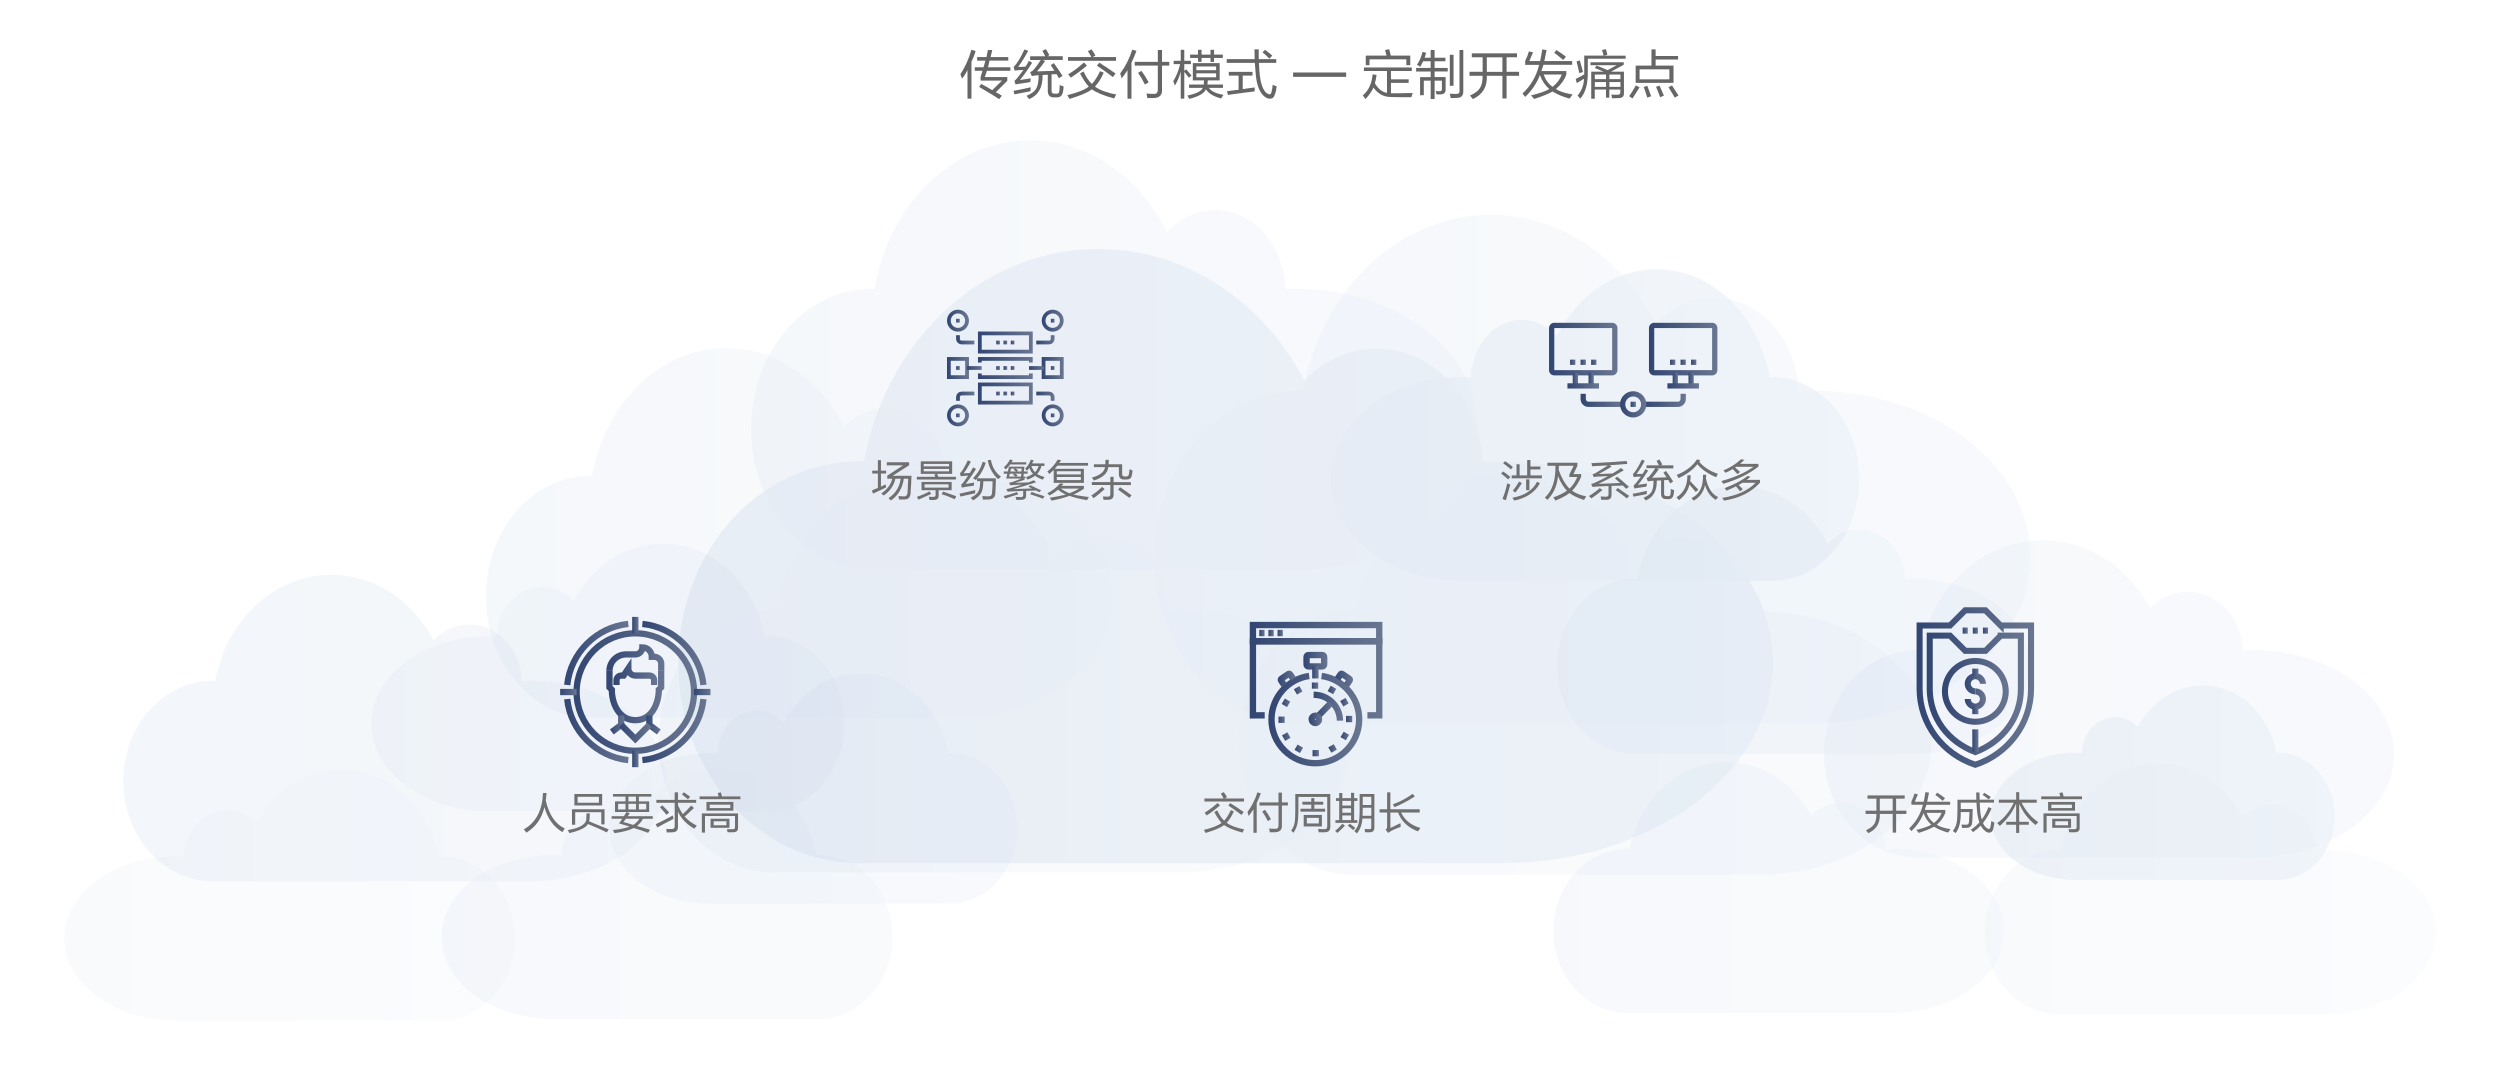 <?xml version="1.0" encoding="utf-8"?>
<!-- Generator: Adobe Illustrator 23.0.0, SVG Export Plug-In . SVG Version: 6.00 Build 0)  -->
<svg version="1.1" id="图层_1" xmlns="http://www.w3.org/2000/svg" xmlns:xlink="http://www.w3.org/1999/xlink" x="0px" y="0px"
	 viewBox="0 0 797 341" style="enable-background:new 0 0 797 341;" xml:space="preserve">
<style type="text/css">
	.st0{opacity:0.65;}
	.st1{opacity:0.4;}
	.st2{opacity:0.3;}
	.st3{fill:url(#SVGID_1_);}
	.st4{fill:url(#SVGID_2_);}
	.st5{opacity:0.2;}
	.st6{fill:url(#SVGID_3_);}
	.st7{opacity:0.25;}
	.st8{fill:url(#SVGID_4_);}
	.st9{opacity:0.52;}
	.st10{fill:url(#SVGID_5_);}
	.st11{fill:url(#SVGID_6_);}
	.st12{fill:url(#SVGID_7_);}
	.st13{fill:url(#SVGID_8_);}
	.st14{opacity:0.39;}
	.st15{fill:url(#SVGID_9_);}
	.st16{fill:url(#SVGID_10_);}
	.st17{fill:url(#SVGID_11_);}
	.st18{fill:url(#SVGID_12_);}
	.st19{fill:url(#SVGID_13_);}
	.st20{fill:url(#SVGID_14_);}
	.st21{fill:url(#SVGID_15_);}
	.st22{fill:url(#SVGID_16_);}
	.st23{fill:url(#SVGID_17_);}
	.st24{fill:#666666;}
	.st25{fill:#717071;}
	.st26{fill:url(#SVGID_18_);}
	.st27{fill:url(#SVGID_19_);}
	.st28{fill:url(#SVGID_20_);}
	.st29{fill:url(#SVGID_21_);}
	.st30{fill:url(#SVGID_22_);}
	.st31{fill:url(#SVGID_23_);}
	.st32{fill:url(#SVGID_24_);}
	.st33{fill:url(#SVGID_25_);}
	.st34{fill:url(#SVGID_26_);}
	.st35{fill:url(#SVGID_27_);}
	.st36{fill:url(#SVGID_28_);}
	.st37{fill:url(#SVGID_29_);}
	.st38{fill:url(#SVGID_30_);}
	.st39{fill:url(#SVGID_31_);}
	.st40{fill:url(#SVGID_32_);}
	.st41{fill:url(#SVGID_33_);}
	.st42{fill:url(#SVGID_34_);}
	.st43{fill:url(#SVGID_35_);}
	.st44{fill:none;stroke:url(#SVGID_36_);stroke-width:1.932;stroke-miterlimit:10;}
	.st45{fill:none;stroke:url(#SVGID_37_);stroke-width:1.932;stroke-miterlimit:10;}
	.st46{fill:none;stroke:url(#SVGID_38_);stroke-width:1.932;stroke-miterlimit:10;}
	.st47{fill:none;stroke:url(#SVGID_39_);stroke-width:1.932;stroke-miterlimit:10;}
	.st48{fill:none;stroke:url(#SVGID_40_);stroke-width:1.932;stroke-miterlimit:10;}
	.st49{fill:none;stroke:url(#SVGID_41_);stroke-width:1.932;stroke-miterlimit:10;}
	.st50{fill:none;stroke:url(#SVGID_42_);stroke-width:1.932;stroke-miterlimit:10;}
	.st51{fill:none;stroke:url(#SVGID_43_);stroke-width:1.932;stroke-miterlimit:10;}
	.st52{fill:none;stroke:url(#SVGID_44_);stroke-width:1.932;stroke-miterlimit:10;}
	.st53{fill:none;stroke:url(#SVGID_45_);stroke-width:1.932;stroke-miterlimit:10;}
	.st54{fill:none;stroke:url(#SVGID_46_);stroke-width:1.932;stroke-miterlimit:10;}
	.st55{fill:none;stroke:url(#SVGID_47_);stroke-width:2.022;stroke-miterlimit:10;}
	.st56{fill:none;stroke:url(#SVGID_48_);stroke-width:2.022;stroke-miterlimit:10;}
	.st57{fill:none;stroke:url(#SVGID_49_);stroke-width:2.022;stroke-miterlimit:10;}
	.st58{fill:none;stroke:url(#SVGID_50_);stroke-width:2.022;stroke-miterlimit:10;}
	.st59{fill:none;stroke:url(#SVGID_51_);stroke-width:2.022;stroke-miterlimit:10;}
	.st60{fill:none;stroke:url(#SVGID_52_);stroke-width:2.022;stroke-miterlimit:10;}
	.st61{fill:none;stroke:url(#SVGID_53_);stroke-width:2.022;stroke-miterlimit:10;}
	.st62{fill:none;stroke:url(#SVGID_54_);stroke-width:2.022;stroke-miterlimit:10;}
	.st63{fill:none;stroke:url(#SVGID_55_);stroke-width:2.022;stroke-miterlimit:10;}
	.st64{fill:none;stroke:url(#SVGID_56_);stroke-width:2.022;stroke-miterlimit:10;}
	.st65{fill:none;stroke:url(#SVGID_57_);stroke-width:2.022;stroke-miterlimit:10;}
	.st66{fill:none;stroke:url(#SVGID_58_);stroke-width:2.022;stroke-miterlimit:10;}
	.st67{fill:none;stroke:url(#SVGID_59_);stroke-width:2.022;stroke-miterlimit:10;}
	.st68{fill:none;stroke:url(#SVGID_60_);stroke-width:2.022;stroke-miterlimit:10;}
	.st69{fill:none;stroke:url(#SVGID_61_);stroke-width:2.022;stroke-miterlimit:10;}
	.st70{fill:none;stroke:url(#SVGID_62_);stroke-width:2.022;stroke-miterlimit:10;}
	.st71{fill:none;stroke:url(#SVGID_63_);stroke-width:2.022;stroke-miterlimit:10;}
	.st72{fill:none;stroke:url(#SVGID_64_);stroke-width:2.022;stroke-miterlimit:10;}
	.st73{fill:none;stroke:url(#SVGID_65_);stroke-width:2.022;stroke-miterlimit:10;}
	.st74{fill:none;stroke:url(#SVGID_66_);stroke-width:2.022;stroke-miterlimit:10;}
	.st75{fill:none;stroke:url(#SVGID_67_);stroke-width:2.022;stroke-miterlimit:10;}
	.st76{fill:none;stroke:url(#SVGID_68_);stroke-width:2.022;stroke-miterlimit:10;}
	.st77{fill:none;stroke:url(#SVGID_69_);stroke-width:2.022;stroke-miterlimit:10;}
	.st78{fill:none;stroke:url(#SVGID_70_);stroke-width:2.022;stroke-miterlimit:10;}
	.st79{fill:none;stroke:url(#SVGID_71_);stroke-width:2.022;stroke-miterlimit:10;}
	.st80{fill:none;stroke:url(#SVGID_72_);stroke-width:2.001;stroke-miterlimit:10;}
	.st81{fill:none;stroke:url(#SVGID_73_);stroke-width:2.001;stroke-miterlimit:10;}
	.st82{fill:none;stroke:url(#SVGID_74_);stroke-width:2.001;stroke-miterlimit:10;}
	.st83{fill:none;stroke:url(#SVGID_75_);stroke-width:2.001;stroke-miterlimit:10;}
	.st84{fill:none;stroke:url(#SVGID_76_);stroke-width:2.001;stroke-miterlimit:10;}
	.st85{fill:none;stroke:url(#SVGID_77_);stroke-width:2.001;stroke-miterlimit:10;}
	.st86{fill:none;stroke:url(#SVGID_78_);stroke-width:2.001;stroke-miterlimit:10;}
	.st87{fill:none;stroke:url(#SVGID_79_);stroke-width:2.001;stroke-miterlimit:10;}
	.st88{fill:none;stroke:url(#SVGID_80_);stroke-width:2.001;stroke-miterlimit:10;}
	.st89{fill:none;stroke:url(#SVGID_81_);stroke-width:2.001;stroke-miterlimit:10;}
	.st90{fill:none;stroke:url(#SVGID_82_);stroke-width:2.001;stroke-miterlimit:10;}
	.st91{fill:none;stroke:url(#SVGID_83_);stroke-width:2.001;stroke-miterlimit:10;}
	.st92{fill:none;stroke:url(#SVGID_84_);stroke-width:2.001;stroke-miterlimit:10;}
	.st93{fill:none;stroke:url(#SVGID_85_);stroke-width:2.001;stroke-miterlimit:10;}
	.st94{fill:none;stroke:url(#SVGID_86_);stroke-width:2.001;stroke-miterlimit:10;}
	.st95{fill:none;stroke:url(#SVGID_87_);stroke-width:2.001;stroke-miterlimit:10;}
	.st96{fill:none;stroke:url(#SVGID_88_);stroke-width:1.2;stroke-miterlimit:10;}
	.st97{fill:none;stroke:url(#SVGID_89_);stroke-width:1.2;stroke-miterlimit:10;}
	.st98{fill:none;stroke:url(#SVGID_90_);stroke-width:1.2;stroke-miterlimit:10;}
	.st99{fill:none;stroke:url(#SVGID_91_);stroke-width:1.2;stroke-miterlimit:10;}
	.st100{fill:none;stroke:url(#SVGID_92_);stroke-width:1.2;stroke-miterlimit:10;}
	.st101{fill:none;stroke:url(#SVGID_93_);stroke-width:1.2;stroke-miterlimit:10;}
	.st102{fill:none;stroke:url(#SVGID_94_);stroke-width:1.2;stroke-miterlimit:10;}
	.st103{fill:none;stroke:url(#SVGID_95_);stroke-width:1.2;stroke-miterlimit:10;}
	.st104{fill:none;stroke:url(#SVGID_96_);stroke-width:1.2;stroke-miterlimit:10;}
	.st105{fill:none;stroke:url(#SVGID_97_);stroke-width:1.2;stroke-miterlimit:10;}
	.st106{fill:none;stroke:url(#SVGID_98_);stroke-width:1.2;stroke-miterlimit:10;}
	.st107{fill:none;stroke:url(#SVGID_99_);stroke-width:1.2;stroke-miterlimit:10;}
	.st108{fill:none;stroke:url(#SVGID_100_);stroke-width:1.2;stroke-miterlimit:10;}
	.st109{fill:none;stroke:url(#SVGID_101_);stroke-width:1.2;stroke-miterlimit:10;}
	.st110{fill:none;stroke:url(#SVGID_102_);stroke-width:1.2;stroke-miterlimit:10;}
	.st111{fill:none;stroke:url(#SVGID_103_);stroke-width:1.2;stroke-miterlimit:10;}
	.st112{fill:none;stroke:url(#SVGID_104_);stroke-width:1.2;stroke-miterlimit:10;}
	.st113{fill:none;stroke:url(#SVGID_105_);stroke-width:1.2;stroke-miterlimit:10;}
	.st114{fill:none;stroke:url(#SVGID_106_);stroke-width:1.2;stroke-miterlimit:10;}
	.st115{fill:none;stroke:url(#SVGID_107_);stroke-width:1.2;stroke-miterlimit:10;}
	.st116{fill:none;stroke:url(#SVGID_108_);stroke-width:1.2;stroke-miterlimit:10;}
	.st117{fill:none;stroke:url(#SVGID_109_);stroke-width:1.2;stroke-miterlimit:10;}
	.st118{fill:none;stroke:url(#SVGID_110_);stroke-width:1.2;stroke-miterlimit:10;}
	.st119{fill:none;stroke:url(#SVGID_111_);stroke-width:1.2;stroke-miterlimit:10;}
	.st120{fill:none;stroke:url(#SVGID_112_);stroke-width:1.2;stroke-miterlimit:10;}
	.st121{fill:none;stroke:url(#SVGID_113_);stroke-width:1.2;stroke-miterlimit:10;}
	.st122{fill:none;stroke:url(#SVGID_114_);stroke-width:1.2;stroke-miterlimit:10;}
	.st123{fill:none;stroke:url(#SVGID_115_);stroke-width:1.2;stroke-miterlimit:10;}
	.st124{fill:none;stroke:url(#SVGID_116_);stroke-width:1.2;stroke-miterlimit:10;}
	.st125{fill:none;stroke:url(#SVGID_117_);stroke-width:1.2;stroke-miterlimit:10;}
	.st126{fill:none;stroke:url(#SVGID_118_);stroke-width:1.2;stroke-miterlimit:10;}
</style>
<g>
	<g class="st0">
		<g id="XMLID_564_" class="st1">
			<g id="XMLID_573_" class="st2">
				<g id="XMLID_574_">
					<linearGradient id="SVGID_1_" gradientUnits="userSpaceOnUse" x1="581.493" y1="222.835" x2="763.239" y2="222.835">
						<stop  offset="0" style="stop-color:#89A4CD"/>
						<stop  offset="1" style="stop-color:#A0BCDE"/>
					</linearGradient>
					<path class="st3" d="M718.18,207.25c-1.05,0-2.09,0.04-3.12,0.09c-0.35-10.36-8.09-18.65-17.59-18.65
						c-4.65,0-8.87,1.99-12.01,5.22c-6.89-12.94-19.65-21.63-34.25-21.63c-19.21,0-35.23,15.03-38.9,34.99
						c-0.26-0.01-0.53-0.02-0.79-0.02c-16.58,0-30.03,14.81-30.03,33.07c0,18.26,13.44,33.07,30.03,33.07h106.15v-0.01
						c0.17,0,0.34,0.01,0.51,0.01c24.88,0,45.06-14.81,45.06-33.07C763.24,222.06,743.07,207.25,718.18,207.25z"/>
				</g>
			</g>
			<g id="XMLID_571_" class="st2">
				<g id="XMLID_572_">
					<linearGradient id="SVGID_2_" gradientUnits="userSpaceOnUse" x1="496.421" y1="197.667" x2="647.321" y2="197.667">
						<stop  offset="0" style="stop-color:#89A4CD"/>
						<stop  offset="1" style="stop-color:#A0BCDE"/>
					</linearGradient>
					<path class="st4" d="M609.91,184.52c-0.87,0-1.73,0.03-2.59,0.07c-0.29-8.74-6.72-15.73-14.6-15.73
						c-3.86,0-7.36,1.67-9.98,4.41c-5.72-10.92-16.31-18.25-28.44-18.25c-15.95,0-29.25,12.68-32.3,29.52
						c-0.22-0.01-0.44-0.02-0.66-0.02c-13.77,0-24.93,12.49-24.93,27.9c0,15.41,11.16,27.9,24.93,27.9h88.14v-0.01
						c0.14,0,0.28,0.01,0.42,0.01c20.66,0,37.41-12.49,37.41-27.9C647.32,197.01,630.57,184.52,609.91,184.52z"/>
				</g>
			</g>
			<g id="XMLID_569_" class="st5">
				<g id="XMLID_570_">
					<linearGradient id="SVGID_3_" gradientUnits="userSpaceOnUse" x1="632.793" y1="283.384" x2="776.556" y2="283.384">
						<stop  offset="0" style="stop-color:#89A4CD"/>
						<stop  offset="1" style="stop-color:#A0BCDE"/>
					</linearGradient>
					<path class="st6" d="M740.92,271.06c-0.83,0-1.65,0.03-2.47,0.07c-0.28-8.2-6.4-14.75-13.91-14.75c-3.67,0-7.01,1.57-9.5,4.13
						c-5.45-10.24-15.54-17.11-27.09-17.11c-15.19,0-27.87,11.89-30.77,27.68c-0.21-0.01-0.42-0.02-0.63-0.02
						c-13.12,0-23.75,11.71-23.75,26.16c0,14.45,10.63,26.16,23.75,26.16h83.97v-0.01c0.13,0,0.27,0.01,0.4,0.01
						c19.68,0,35.64-11.71,35.64-26.16C776.56,282.77,760.6,271.06,740.92,271.06z"/>
				</g>
			</g>
			<g id="XMLID_567_" class="st7">
				<g id="XMLID_568_">
					<linearGradient id="SVGID_4_" gradientUnits="userSpaceOnUse" x1="495.182" y1="282.933" x2="638.945" y2="282.933">
						<stop  offset="0" style="stop-color:#89A4CD"/>
						<stop  offset="1" style="stop-color:#A0BCDE"/>
					</linearGradient>
					<path class="st8" d="M603.3,270.61c-0.83,0-1.65,0.03-2.47,0.07c-0.28-8.2-6.4-14.75-13.91-14.75c-3.67,0-7.01,1.57-9.5,4.13
						c-5.45-10.24-15.54-17.11-27.09-17.11c-15.19,0-27.87,11.89-30.77,27.68c-0.21-0.01-0.42-0.02-0.63-0.02
						c-13.12,0-23.75,11.71-23.75,26.16c0,14.45,10.63,26.16,23.75,26.16h83.97v-0.01c0.13,0,0.27,0.01,0.4,0.01
						c19.68,0,35.64-11.71,35.64-26.16C638.95,282.32,622.99,270.61,603.3,270.61z"/>
				</g>
			</g>
			<g id="XMLID_565_" class="st9">
				<g id="XMLID_566_">
					<linearGradient id="SVGID_5_" gradientUnits="userSpaceOnUse" x1="634.638" y1="249.537" x2="744.266" y2="249.537">
						<stop  offset="0" style="stop-color:#89A4CD"/>
						<stop  offset="1" style="stop-color:#A0BCDE"/>
					</linearGradient>
					<path class="st10" d="M661.82,239.99c0.63,0,1.26,0.02,1.88,0.05c0.21-6.35,4.88-11.43,10.61-11.43c2.8,0,5.35,1.22,7.25,3.2
						c4.16-7.93,11.85-13.26,20.66-13.26c11.59,0,21.25,9.21,23.46,21.45c0.16,0,0.32-0.01,0.48-0.01c10,0,18.11,9.07,18.11,20.27
						c0,11.19-8.11,20.27-18.11,20.27h-64.03v-0.01c-0.1,0-0.2,0.01-0.31,0.01c-15.01,0-27.18-9.07-27.18-20.27
						C634.64,249.06,646.81,239.99,661.82,239.99z"/>
				</g>
			</g>
		</g>
		<g id="XMLID_553_" class="st1">
			<g id="XMLID_562_" class="st2">
				<g id="XMLID_563_">
					<linearGradient id="SVGID_6_" gradientUnits="userSpaceOnUse" x1="118.317" y1="215.97" x2="269.218" y2="215.97">
						<stop  offset="0" style="stop-color:#89A4CD"/>
						<stop  offset="1" style="stop-color:#A0BCDE"/>
					</linearGradient>
					<path class="st11" d="M155.73,202.82c0.87,0,1.73,0.03,2.59,0.07c0.29-8.74,6.72-15.73,14.6-15.73c3.86,0,7.36,1.67,9.98,4.41
						c5.72-10.92,16.31-18.25,28.44-18.25c15.95,0,29.25,12.68,32.3,29.52c0.22-0.01,0.44-0.02,0.66-0.02
						c13.77,0,24.93,12.49,24.93,27.9c0,15.41-11.16,27.9-24.93,27.9h-88.14v-0.01c-0.14,0-0.28,0.01-0.42,0.01
						c-20.66,0-37.41-12.49-37.41-27.9C118.32,215.31,135.07,202.82,155.73,202.82z"/>
				</g>
			</g>
			<g id="XMLID_560_" class="st5">
				<g id="XMLID_561_">
					<linearGradient id="SVGID_7_" gradientUnits="userSpaceOnUse" x1="20.444" y1="285.332" x2="164.207" y2="285.332">
						<stop  offset="0" style="stop-color:#89A4CD"/>
						<stop  offset="1" style="stop-color:#A0BCDE"/>
					</linearGradient>
					<path class="st12" d="M56.08,273.01c0.83,0,1.65,0.03,2.47,0.07c0.28-8.2,6.4-14.75,13.91-14.75c3.67,0,7.01,1.57,9.5,4.13
						c5.45-10.24,15.54-17.11,27.09-17.11c15.2,0,27.87,11.89,30.77,27.68c0.21-0.01,0.42-0.02,0.63-0.02
						c13.12,0,23.75,11.71,23.75,26.16c0,14.45-10.63,26.16-23.75,26.16H56.49v-0.01c-0.13,0-0.27,0.01-0.4,0.01
						c-19.68,0-35.64-11.71-35.64-26.16C20.44,284.72,36.4,273.01,56.08,273.01z"/>
				</g>
			</g>
			<g id="XMLID_558_" class="st7">
				<g id="XMLID_559_">
					<linearGradient id="SVGID_8_" gradientUnits="userSpaceOnUse" x1="140.8" y1="284.881" x2="284.564" y2="284.881">
						<stop  offset="0" style="stop-color:#89A4CD"/>
						<stop  offset="1" style="stop-color:#A0BCDE"/>
					</linearGradient>
					<path class="st13" d="M176.44,272.55c0.83,0,1.65,0.03,2.47,0.07c0.28-8.2,6.4-14.75,13.91-14.75c3.67,0,7.01,1.57,9.5,4.13
						c5.45-10.24,15.54-17.11,27.09-17.11c15.2,0,27.87,11.89,30.77,27.68c0.21-0.01,0.42-0.02,0.63-0.02
						c13.12,0,23.75,11.71,23.75,26.16c0,14.45-10.63,26.16-23.75,26.16h-83.97v-0.01c-0.13,0-0.27,0.01-0.4,0.01
						c-19.68,0-35.64-11.71-35.64-26.16C140.8,284.27,156.76,272.55,176.44,272.55z"/>
				</g>
			</g>
			<g id="XMLID_556_" class="st14">
				<g id="XMLID_557_">
					<linearGradient id="SVGID_9_" gradientUnits="userSpaceOnUse" x1="39.307" y1="232.114" x2="212.267" y2="232.114">
						<stop  offset="0" style="stop-color:#89A4CD"/>
						<stop  offset="1" style="stop-color:#A0BCDE"/>
					</linearGradient>
					<path class="st15" d="M169.39,217.05c-1,0-1.99,0.03-2.97,0.08c-0.34-10.02-7.7-18.03-16.74-18.03
						c-4.42,0-8.44,1.92-11.43,5.05c-6.56-12.51-18.7-20.92-32.6-20.92c-18.28,0-33.53,14.53-37.02,33.83
						c-0.25-0.01-0.5-0.02-0.75-0.02c-15.78,0-28.58,14.32-28.58,31.97c0,17.66,12.79,31.97,28.58,31.97H168.9v-0.01
						c0.16,0,0.32,0.01,0.48,0.01c23.68,0,42.88-14.32,42.88-31.97C212.27,231.36,193.07,217.05,169.39,217.05z"/>
				</g>
			</g>
			<g id="XMLID_554_" class="st2">
				<g id="XMLID_555_">
					<linearGradient id="SVGID_10_" gradientUnits="userSpaceOnUse" x1="194.294" y1="251.374" x2="324.26" y2="251.374">
						<stop  offset="0" style="stop-color:#89A4CD"/>
						<stop  offset="1" style="stop-color:#A0BCDE"/>
					</linearGradient>
					<path class="st16" d="M226.51,240.05c0.75,0,1.49,0.03,2.23,0.06c0.25-7.53,5.78-13.55,12.58-13.55c3.32,0,6.34,1.44,8.59,3.79
						c4.93-9.4,14.05-15.72,24.49-15.72c13.74,0,25.19,10.92,27.82,25.42c0.19-0.01,0.38-0.02,0.57-0.02
						c11.86,0,21.47,10.76,21.47,24.03c0,13.27-9.61,24.03-21.47,24.03h-75.91v-0.01c-0.12,0-0.24,0.01-0.36,0.01
						c-17.79,0-32.22-10.76-32.22-24.03C194.29,250.81,208.72,240.05,226.51,240.05z"/>
				</g>
			</g>
		</g>
		<g id="XMLID_12_" class="st1">
			<g id="XMLID_551_" class="st2">
				<g id="XMLID_552_">
					<linearGradient id="SVGID_11_" gradientUnits="userSpaceOnUse" x1="368.09" y1="149.57" x2="647.321" y2="149.57">
						<stop  offset="0" style="stop-color:#89A4CD"/>
						<stop  offset="1" style="stop-color:#A0BCDE"/>
					</linearGradient>
					<path class="st17" d="M578.1,124.59c-1.61,0-3.21,0.06-4.79,0.14c-0.54-16.62-12.43-29.9-27.02-29.9
						c-7.14,0-13.62,3.18-18.46,8.37c-10.59-20.75-30.18-34.68-52.62-34.68c-29.51,0-54.13,24.1-59.76,56.1
						c-0.4-0.01-0.81-0.04-1.22-0.04c-25.48,0-46.13,23.74-46.13,53.02c0,29.28,20.65,53.02,46.13,53.02h163.09v-0.01
						c0.26,0,0.52,0.01,0.78,0.01c38.23,0,69.23-23.74,69.23-53.02C647.32,148.32,616.33,124.59,578.1,124.59z"/>
				</g>
			</g>
			<g id="XMLID_549_" class="st2">
				<g id="XMLID_550_">
					<linearGradient id="SVGID_12_" gradientUnits="userSpaceOnUse" x1="239.47" y1="113.133" x2="471.311" y2="113.133">
						<stop  offset="0" style="stop-color:#89A4CD"/>
						<stop  offset="1" style="stop-color:#A0BCDE"/>
					</linearGradient>
					<path class="st18" d="M413.83,92.06c-1.34,0-2.66,0.05-3.98,0.12c-0.45-14.02-10.32-25.22-22.43-25.22
						c-5.93,0-11.31,2.68-15.33,7.06c-8.79-17.5-25.06-29.26-43.69-29.26c-24.5,0-44.94,20.33-49.62,47.33
						c-0.34-0.01-0.67-0.03-1.01-0.03c-21.15,0-38.3,20.02-38.3,44.73c0,24.7,17.15,44.73,38.3,44.73h135.41v-0.01
						c0.22,0,0.43,0.01,0.65,0.01c31.74,0,57.48-20.02,57.48-44.73C471.31,112.08,445.58,92.06,413.83,92.06z"/>
				</g>
			</g>
			<g id="XMLID_547_" class="st7">
				<g id="XMLID_548_">
					<linearGradient id="SVGID_13_" gradientUnits="userSpaceOnUse" x1="394.926" y1="214.75" x2="615.803" y2="214.75">
						<stop  offset="0" style="stop-color:#89A4CD"/>
						<stop  offset="1" style="stop-color:#A0BCDE"/>
					</linearGradient>
					<path class="st19" d="M561.04,194.99c-1.28,0-2.54,0.05-3.79,0.11c-0.43-13.14-9.83-23.65-21.37-23.65
						c-5.65,0-10.78,2.52-14.6,6.62c-8.38-16.41-23.88-27.44-41.63-27.44c-23.35,0-42.81,19.06-47.27,44.38
						c-0.32-0.01-0.64-0.03-0.96-0.03c-20.15,0-36.49,18.78-36.49,41.94s16.34,41.94,36.49,41.94h129.01v-0.01
						c0.21,0,0.41,0.01,0.62,0.01c30.24,0,54.76-18.78,54.76-41.94S591.29,194.99,561.04,194.99z"/>
				</g>
			</g>
			<g id="XMLID_545_" class="st7">
				<g id="XMLID_546_">
					<linearGradient id="SVGID_14_" gradientUnits="userSpaceOnUse" x1="210.013" y1="214.027" x2="430.889" y2="214.027">
						<stop  offset="0" style="stop-color:#89A4CD"/>
						<stop  offset="1" style="stop-color:#A0BCDE"/>
					</linearGradient>
					<path class="st20" d="M376.13,194.26c-1.28,0-2.54,0.05-3.79,0.11c-0.43-13.14-9.83-23.65-21.37-23.65
						c-5.65,0-10.78,2.52-14.6,6.62c-8.38-16.41-23.88-27.44-41.63-27.44c-23.35,0-42.81,19.06-47.27,44.38
						c-0.32-0.01-0.64-0.03-0.96-0.03c-20.15,0-36.49,18.78-36.49,41.94c0,23.16,16.34,41.94,36.49,41.94h129.01v-0.01
						c0.21,0,0.41,0.01,0.62,0.01c30.24,0,54.76-18.78,54.76-41.94C430.89,213.04,406.37,194.26,376.13,194.26z"/>
				</g>
			</g>
			<g id="XMLID_542_" class="st9">
				<g id="XMLID_543_">
					<linearGradient id="SVGID_15_" gradientUnits="userSpaceOnUse" x1="424.271" y1="135.509" x2="592.701" y2="135.509">
						<stop  offset="0" style="stop-color:#89A4CD"/>
						<stop  offset="1" style="stop-color:#A0BCDE"/>
					</linearGradient>
					<path class="st21" d="M466.03,120.2c0.97,0,1.93,0.04,2.89,0.09c0.33-10.18,7.5-18.32,16.3-18.32c4.31,0,8.22,1.95,11.13,5.13
						c6.39-12.71,18.21-21.26,31.74-21.26c17.8,0,32.65,14.77,36.05,34.38c0.24-0.01,0.49-0.02,0.73-0.02
						c15.37,0,27.83,14.55,27.83,32.49s-12.46,32.49-27.83,32.49H466.5v-0.01c-0.16,0-0.31,0.01-0.47,0.01
						c-23.06,0-41.76-14.55-41.76-32.49S442.97,120.2,466.03,120.2z"/>
				</g>
			</g>
			<g id="XMLID_540_" class="st2">
				<g id="XMLID_541_">
					<linearGradient id="SVGID_16_" gradientUnits="userSpaceOnUse" x1="154.904" y1="169.894" x2="354.581" y2="169.894">
						<stop  offset="0" style="stop-color:#89A4CD"/>
						<stop  offset="1" style="stop-color:#A0BCDE"/>
					</linearGradient>
					<path class="st22" d="M305.08,151.74c-1.15,0-2.29,0.04-3.43,0.1c-0.39-12.07-8.89-21.72-19.32-21.72
						c-5.1,0-9.74,2.31-13.2,6.08c-7.57-15.07-21.58-25.2-37.63-25.2c-21.1,0-38.71,17.51-42.74,40.76
						c-0.29-0.01-0.58-0.03-0.87-0.03c-18.22,0-32.99,17.25-32.99,38.52s14.77,38.52,32.99,38.52h116.63v-0.01
						c0.19,0,0.37,0.01,0.56,0.01c27.34,0,49.5-17.25,49.5-38.52S332.42,151.74,305.08,151.74z"/>
				</g>
			</g>
			<g id="XMLID_538_" class="st0">
				<g id="XMLID_539_">
					<linearGradient id="SVGID_17_" gradientUnits="userSpaceOnUse" x1="216.246" y1="177.281" x2="565.161" y2="177.281">
						<stop  offset="0" style="stop-color:#89A4CD"/>
						<stop  offset="1" style="stop-color:#A0BCDE"/>
					</linearGradient>
					<path class="st23" d="M478.66,147.1c-2.01,0-4.01,0.07-5.99,0.17c-0.68-20.07-15.53-36.11-33.76-36.11
						c-8.92,0-17.03,3.84-23.06,10.11c-13.23-25.06-37.72-41.9-65.76-41.9c-36.88,0-67.63,29.11-74.68,67.77
						c-0.51-0.01-1.01-0.04-1.52-0.04c-31.84,0-57.65,28.67-57.65,64.04c0,35.37,25.81,64.04,57.65,64.04h203.79v-0.02
						c0.33,0,0.65,0.02,0.98,0.02c47.77,0,86.5-28.67,86.5-64.04C565.16,175.77,526.43,147.1,478.66,147.1z"/>
				</g>
			</g>
		</g>
	</g>
	<g>
		<g>
			<path class="st24" d="M306.17,23.7c1.5-2.3,2.68-4.91,3.52-7.83l1.33,0.4c-0.04,0.09-0.09,0.24-0.13,0.46
				c-0.26,0.84-0.66,1.83-1.19,2.98v11.74h-1.26v-9.09c-0.53,1.06-1.11,1.97-1.72,2.72C306.52,24.66,306.35,24.19,306.17,23.7z
				 M312.14,27.69l0.66-0.93c1.37,0.71,2.54,1.37,3.52,1.99l3.12-3.05h-6.83v-1.13c0.22-0.66,0.42-1.33,0.6-1.99h-2.45v-1.13h2.79
				c0.22-0.75,0.42-1.46,0.6-2.12h-2.65V18.2h2.99c0.09-0.4,0.2-0.95,0.33-1.66c0.04-0.27,0.09-0.46,0.13-0.6h1.39
				c-0.04,0.22-0.13,0.6-0.27,1.13c-0.09,0.49-0.18,0.86-0.27,1.13h5.64v1.13h-5.97c-0.09,0.4-0.22,0.97-0.4,1.72
				c-0.04,0.18-0.09,0.31-0.13,0.4h7.17v1.13h-7.5c-0.18,0.66-0.4,1.33-0.66,1.99h7.17v1.19l-3.65,3.65
				c0.75,0.35,1.39,0.73,1.92,1.13l-0.86,1.06c-1.06-0.71-2.88-1.81-5.44-3.32C312.63,28.02,312.32,27.82,312.14,27.69z"/>
			<path class="st24" d="M323.09,28.95c0.09,0,0.24-0.02,0.46-0.07c1.5-0.27,3.18-0.62,5.04-1.06c-0.04,0.44-0.07,0.86-0.07,1.26
				c-1.68,0.31-3.38,0.64-5.11,1L323.09,28.95z M325.14,25.5c0.44-0.09,1.17-0.2,2.19-0.33c0.62-0.09,1.04-0.15,1.26-0.2
				c0,0.13-0.02,0.33-0.07,0.6c0,0.27-0.02,0.46-0.07,0.6c-1.86,0.26-3.43,0.51-4.71,0.73l-0.33-1.13c0.53-0.4,1.48-1.55,2.85-3.45
				c-1.19,0-2.12,0.07-2.79,0.2l-0.33-1.13c1.11-1.15,2.26-3.03,3.45-5.64l1.19,0.46c-1.11,2.04-2.17,3.74-3.18,5.11
				c1.1,0,1.88-0.02,2.32-0.07c0.44-0.62,0.8-1.24,1.06-1.86l1.06,0.6C327.68,22.2,326.38,24.04,325.14,25.5z M328.39,17.93h4.84
				c-0.04-0.09-0.16-0.29-0.33-0.6c-0.22-0.49-0.42-0.86-0.6-1.13l1.13-0.53c0.31,0.53,0.68,1.17,1.13,1.92l-0.66,0.33h4.91v1.19
				h-6.43l0.8,0.33c-0.84,1.24-1.7,2.34-2.59,3.32c0.84,0,2.12-0.04,3.85-0.13c0.75-0.04,1.33-0.07,1.72-0.07
				c-0.4-0.62-0.8-1.22-1.19-1.79l1-0.66c0.75,1.02,1.68,2.39,2.79,4.11c-0.04,0.04-0.13,0.09-0.27,0.13
				c-0.4,0.26-0.71,0.46-0.93,0.6c-0.09-0.18-0.2-0.4-0.33-0.66c-0.18-0.31-0.31-0.53-0.4-0.66c-0.53,0.04-1.06,0.07-1.59,0.07v5.17
				c-0.04,0.71,0.31,1.04,1.06,1h0.53c0.44,0.04,0.73-0.18,0.86-0.66c0.09-0.71,0.13-1.41,0.13-2.12c0.35,0.18,0.77,0.33,1.26,0.46
				c0,0.35-0.07,0.93-0.2,1.72c-0.04,0.18-0.07,0.29-0.07,0.33c-0.27,0.93-0.84,1.42-1.72,1.46h-1.06c-1.33,0-1.99-0.69-1.99-2.06
				v-5.17c-0.58,0-1.13,0.02-1.66,0.07c0.09,3.94-1.35,6.5-4.31,7.7c-0.44-0.62-0.71-0.97-0.8-1.06c1.5-0.62,2.52-1.37,3.05-2.26
				c0.53-0.84,0.8-2.28,0.8-4.31c-0.27,0.04-0.55,0.07-0.86,0.07c-0.09,0-0.24,0.02-0.46,0.07c-0.35,0.04-0.64,0.09-0.86,0.13
				l-0.53-1.26c0.49-0.18,0.86-0.42,1.13-0.73c0.84-1.02,1.59-2.06,2.25-3.12h-3.38V17.93z"/>
			<path class="st24" d="M355.86,30.14c-0.04,0.09-0.13,0.24-0.27,0.46c-0.18,0.35-0.31,0.62-0.4,0.8c-3.36-0.93-5.73-1.9-7.1-2.92
				c-1.33,1.02-3.71,2.03-7.16,3.05c-0.04-0.13-0.16-0.33-0.33-0.6c-0.13-0.27-0.24-0.46-0.33-0.6c3.27-0.8,5.55-1.7,6.83-2.72
				c-0.84-0.88-1.77-2.28-2.79-4.18l1.13-0.66c0.8,1.77,1.68,3.1,2.65,3.98c0.88-0.88,1.75-2.23,2.59-4.05l1.19,0.46
				c-0.84,1.9-1.77,3.38-2.79,4.44C350.59,28.73,352.85,29.56,355.86,30.14z M340.47,18.2h7.43c-0.09-0.18-0.26-0.51-0.53-1
				c-0.27-0.4-0.44-0.71-0.53-0.93l1.13-0.53c0.57,0.75,1,1.42,1.26,1.99l-0.93,0.46h7.5v1.19h-15.32V18.2z M345.57,19.92l0.93,1
				c-1.77,1.5-3.49,2.79-5.17,3.85c-0.04-0.04-0.11-0.15-0.2-0.33c-0.26-0.35-0.46-0.6-0.6-0.73
				C342.39,22.56,344.07,21.29,345.57,19.92z M350.48,19.99c1.81,1.15,3.54,2.3,5.17,3.45l-0.86,1.13
				c-1.55-1.19-3.25-2.41-5.11-3.65L350.48,19.99z"/>
			<path class="st24" d="M357.12,23.44c1.68-2.25,2.96-4.8,3.85-7.63l1.33,0.4c-0.44,1.24-0.97,2.5-1.59,3.78v11.48h-1.26v-9.09
				c-0.62,0.97-1.24,1.83-1.86,2.59C357.49,24.61,357.34,24.1,357.12,23.44z M361.76,19.72h7.36v-3.78h1.33v3.78h2.32v1.19h-2.32
				v7.83c0.04,1.59-0.82,2.43-2.59,2.52c-0.84,0-1.55,0-2.12,0c0-0.26-0.07-0.69-0.2-1.26c0.13,0.4,0.11,0.33-0.07-0.2
				c0.71,0.09,1.46,0.13,2.25,0.13c0.97,0.09,1.44-0.4,1.39-1.46v-7.56h-7.36V19.72z M362.82,23.24l1.06-0.66
				c0.71,0.93,1.48,2.15,2.32,3.65l-1.19,0.73C364.3,25.54,363.57,24.3,362.82,23.24z"/>
			<path class="st24" d="M374.03,25.89c0.97-1.55,1.7-3.36,2.19-5.44h-2.06v-1.06h2.26v-3.52h1.13v3.52h2.12v1.06h-2.12v2.12
				l0.6-0.46c0.62,0.66,1.19,1.33,1.72,1.99l-0.86,0.66c-0.53-0.66-1.02-1.28-1.46-1.86v8.56h-1.13v-8.62
				c-0.44,1.64-1.06,3.12-1.86,4.44C374.39,26.85,374.21,26.38,374.03,25.89z M380.27,20.12h8.56v5.51h-3.78
				c0,0.13-0.02,0.35-0.07,0.66c0,0.31-0.02,0.53-0.07,0.66h4.98v1.06h-4.51c0.75,1.06,2.3,1.81,4.64,2.25
				c0,0.04-0.02,0.09-0.07,0.13c-0.22,0.31-0.44,0.64-0.66,1c-2.39-0.62-4-1.59-4.84-2.92c-0.53,1.28-2.3,2.3-5.31,3.05
				c-0.18-0.35-0.38-0.71-0.6-1.06c2.83-0.58,4.47-1.39,4.91-2.45h-4.38v-1.06h4.71c0-0.09,0-0.27,0-0.53
				c0.04-0.35,0.07-0.62,0.07-0.8h-3.58V20.12z M379.41,17.4h2.52v-1.53h1.13v1.53h2.85v-1.53h1.13v1.53h2.79v1.06h-2.79v1.26h-1.13
				v-1.26h-2.85v1.26h-1.13v-1.26h-2.52V17.4z M381.4,21.18v1.19h6.3v-1.19H381.4z M381.4,23.37v1.26h6.3v-1.26H381.4z"/>
			<path class="st24" d="M399.91,15.74h1.39c-0.04,0.97-0.04,2.01,0,3.12h5.57v1.19h-5.51c0.04,1.42,0.13,2.7,0.26,3.85
				c0.27,2.65,0.93,4.53,1.99,5.64c0.44,0.35,0.82,0.53,1.13,0.53c0.27,0.04,0.46-0.18,0.6-0.66c0.22-0.88,0.35-1.68,0.4-2.39
				c0.44,0.22,0.86,0.38,1.26,0.46c-0.09,1.06-0.27,1.88-0.53,2.46c-0.22,1.02-0.75,1.53-1.59,1.53c-0.71,0-1.42-0.33-2.12-1
				c-1.28-1.28-2.08-3.41-2.39-6.37c-0.13-1.28-0.24-2.63-0.33-4.05h-8.96v-1.19h8.89c0-0.35,0-0.88,0-1.59
				C399.93,16.56,399.91,16.05,399.91,15.74z M391.15,29.08c0.4-0.04,1.24-0.16,2.52-0.33c0.53-0.04,0.93-0.09,1.19-0.13V24.1h-3.12
				v-1.19h7.56v1.19h-3.12v4.31c0.49-0.04,1.24-0.15,2.26-0.33c0.75-0.09,1.28-0.16,1.59-0.2c-0.04,0.44-0.07,0.86-0.07,1.26
				c-0.4,0.04-1.64,0.2-3.71,0.46c-2.43,0.31-4.02,0.53-4.78,0.66L391.15,29.08z M402.49,16.67l0.8-0.8
				c0.49,0.35,1.08,0.82,1.79,1.39c0.22,0.22,0.4,0.38,0.53,0.46l-0.93,0.99C404.02,18.02,403.29,17.34,402.49,16.67z"/>
			<path class="st24" d="M412.24,23.11h16.92v1.39h-16.92V23.11z"/>
			<path class="st24" d="M434.47,30.4c1.81-1.5,2.85-3.74,3.12-6.7l1.26,0.2c-0.13,0.97-0.31,1.86-0.53,2.65
				c1.06,1.81,2.34,2.83,3.85,3.05v-6.97h-7.36v-1.13h15.26v1.13h-6.63v2.65h5.64v1.13h-5.64v3.32c1.1,0.04,3.07,0.02,5.9-0.07
				c0.62,0,0.97,0,1.06,0c-0.18,0.4-0.33,0.84-0.46,1.33c-3.49,0-5.77-0.02-6.83-0.07c-2.12-0.09-3.87-1.08-5.24-2.99
				c-0.62,1.33-1.48,2.54-2.59,3.65C435,31.2,434.73,30.8,434.47,30.4z M441.57,15.94l1.26-0.26c0.13,0.31,0.31,0.95,0.53,1.92
				c0,0.04,0,0.09,0,0.13h6.24v3.05h-1.26v-1.86h-11.74v1.86h-1.19v-3.05h6.63c-0.04-0.13-0.11-0.35-0.2-0.66
				C441.74,16.58,441.65,16.21,441.57,15.94z"/>
			<path class="st24" d="M451.45,21.65h4.64v-2.12h-2.39c-0.27,0.58-0.58,1.17-0.93,1.79c-0.31-0.27-0.66-0.49-1.06-0.66
				c0.8-1.1,1.39-2.48,1.79-4.11l1.13,0.26c-0.04,0.18-0.11,0.44-0.2,0.8c-0.13,0.35-0.22,0.62-0.26,0.8h1.92v-2.46h1.26v2.46h3.45
				v1.13h-3.45v2.12h4.18v1.13h-4.18v1.79h3.52v3.85c0.04,1.11-0.51,1.66-1.66,1.66c-0.4,0-0.82,0-1.26,0
				c-0.04-0.13-0.09-0.33-0.13-0.6c-0.09-0.22-0.13-0.38-0.13-0.46c0.4,0.04,0.82,0.07,1.26,0.07c0.53,0,0.77-0.24,0.73-0.73v-2.65
				h-2.32v5.84h-1.26v-5.84h-2.19v4.64h-1.19v-5.77h3.38v-1.79h-4.64V21.65z M465.31,15.94h1.19v13.2c0,1.37-0.66,2.06-1.99,2.06
				c-0.4,0.04-1.08,0.07-2.06,0.07c-0.04-0.44-0.13-0.91-0.27-1.39c0.75,0.04,1.39,0.07,1.92,0.07c0.84,0.04,1.24-0.27,1.19-0.93
				V15.94z M463.39,27.35h-1.19v-9.88h1.19V27.35z"/>
			<path class="st24" d="M469.23,17h14.39v1.26h-3.32v4.64h3.98v1.26h-3.98v7.23h-1.33v-7.23H474c0.18,3.49-1.31,5.97-4.45,7.43
				c-0.53-0.66-0.84-1.04-0.93-1.13c1.64-0.75,2.7-1.55,3.18-2.39c0.57-0.8,0.86-2.1,0.86-3.91h-4.18v-1.26h4.18v-4.64h-3.45V17z
				 M474,18.27v4.64h4.97v-4.64H474z"/>
			<path class="st24" d="M487.54,19.46h3.45c0-0.09,0.02-0.2,0.07-0.33c0.18-0.8,0.38-1.92,0.6-3.38l1.39,0.2
				c-0.13,0.66-0.33,1.66-0.6,2.99c-0.04,0.22-0.09,0.4-0.13,0.53h8.89v1.19h-9.16c-0.04,0.22-0.16,0.55-0.33,1
				c-0.13,0.44-0.24,0.77-0.33,1h7.96v1.13c-0.66,1.77-1.77,3.29-3.32,4.58c1.15,0.8,2.92,1.37,5.31,1.73
				c-0.13,0.22-0.4,0.6-0.8,1.13c0.04-0.09-0.02-0.02-0.2,0.2c-2.08-0.58-3.87-1.33-5.37-2.26c-1.33,0.75-3.29,1.55-5.9,2.39
				c-0.27-0.4-0.6-0.77-1-1.13c2.96-0.75,4.91-1.44,5.84-2.06c-1.33-1.15-2.32-2.63-2.98-4.44c-0.97,2.57-2.54,4.89-4.71,6.97
				c-0.27-0.4-0.55-0.75-0.86-1.06c2.7-2.56,4.47-5.62,5.31-9.16h-4.44v-1.26c0.53-1.11,0.93-2.12,1.19-3.05l1.33,0.33
				c-0.13,0.26-0.33,0.71-0.6,1.33C487.87,18.75,487.67,19.24,487.54,19.46z M497.89,23.77h-5.77c0.57,1.68,1.53,2.99,2.85,3.91
				C496.43,26.49,497.4,25.19,497.89,23.77z M495.5,16.87l0.66-0.93c1.19,0.75,2.21,1.46,3.05,2.12l-0.86,1.06
				c-0.09-0.04-0.2-0.13-0.33-0.27C496.91,17.89,496.07,17.23,495.5,16.87z"/>
			<path class="st24" d="M506.18,22.58c0.13,3.94-0.66,6.9-2.39,8.89c-0.27-0.35-0.55-0.69-0.86-1c1.28-1.5,1.97-3.29,2.06-5.37
				c-1.28,0.75-2.06,1.22-2.32,1.39l-0.33-1.33c1.19-0.57,2.1-1.06,2.72-1.46v-0.33v-5.64h6.17c-0.13-0.62-0.31-1.22-0.53-1.79
				l1.26-0.26c0.18,0.49,0.33,1.08,0.46,1.79l-1.06,0.27h6.9v0.99h-12.07V22.58z M502.6,19.59l1.06-0.33c0.22,0.75,0.55,1.99,1,3.71
				l-1.19,0.33C503.33,22.51,503.04,21.27,502.6,19.59z M508.43,21.71l0.53-0.8c0.8,0.27,1.97,0.75,3.52,1.46l2.92-1.59h-8.36v-0.93
				h10.61v0.8l-4.05,2.19h4.11v6.9c0.04,1.02-0.53,1.53-1.72,1.53c-0.62,0.04-1.3,0.07-2.06,0.07c0-0.04-0.02-0.13-0.07-0.27
				c-0.04-0.4-0.11-0.71-0.2-0.93c0.26,0,0.66,0.02,1.19,0.07c0.35,0,0.6,0,0.73,0c0.66,0,0.99-0.24,0.99-0.73v-0.93h-3.52v2.59
				h-1.06v-2.59h-3.58v2.92h-1.13v-8.62h3.98c-0.49-0.22-1.17-0.51-2.06-0.86C508.83,21.85,508.57,21.76,508.43,21.71z
				 M508.43,23.77v1.46h3.58v-1.46H508.43z M508.43,26.16v1.53h3.58v-1.53H508.43z M516.59,23.77h-3.52v1.46h3.52V23.77z
				 M513.08,26.16v1.53h3.52v-1.53H513.08z"/>
			<path class="st24" d="M522.7,27.82c-1.06,1.68-1.81,2.87-2.26,3.58l-1.06-0.73c0.66-0.93,1.37-2.08,2.12-3.45L522.7,27.82z
				 M526.48,15.74h1.33v2.12h7.16v1.13h-7.16v1.92h5.71v5.51h-12.07v-5.51h5.04V15.74z M522.7,22.11v3.18h9.49v-3.18H522.7z
				 M525.15,27.35c0.22,0.58,0.6,1.59,1.13,3.05c0.09,0.13,0.13,0.22,0.13,0.27l-1.26,0.46c-0.13-0.49-0.4-1.33-0.8-2.52
				c-0.18-0.4-0.29-0.69-0.33-0.86L525.15,27.35z M529.06,27.29c0.66,1.46,1.13,2.52,1.39,3.18L529.26,31
				c-0.13-0.4-0.44-1.19-0.93-2.39c-0.18-0.44-0.31-0.75-0.4-0.93L529.06,27.29z M533.04,27.22c0.22,0.4,0.62,1.04,1.19,1.92
				c0.44,0.62,0.73,1.06,0.86,1.33l-1.19,0.66c-0.09-0.13-0.22-0.38-0.4-0.73c-0.71-1.19-1.24-2.06-1.59-2.59L533.04,27.22z"/>
		</g>
	</g>
	<g>
		<g>
			<path class="st25" d="M479.2,150.31c0.51,0.33,1.28,0.91,2.3,1.75l-0.71,0.77c-0.55-0.51-1.29-1.13-2.24-1.86L479.2,150.31z
				 M480.51,154.08c0.04,0,0.13,0.04,0.27,0.11c0.29,0.15,0.53,0.24,0.71,0.27c-0.15,0.62-0.46,1.71-0.93,3.28
				c-0.26,0.88-0.42,1.46-0.49,1.75l-1.09-0.44C479.57,157.67,480.08,156.01,480.51,154.08z M479.8,147.02
				c1.09,0.73,1.93,1.35,2.52,1.86l-0.66,0.77c-0.26-0.22-0.33-0.29-0.22-0.22c-1.02-0.84-1.77-1.42-2.24-1.75L479.8,147.02z
				 M483.47,148.01h0.98v3.55h2.41v-4.92h1.04v2.08h3.17v0.93h-3.17v1.91h3.66v0.93h-9.63v-0.93h1.53V148.01z M482.15,158.67
				c3.86-0.66,6.49-2.35,7.88-5.09l0.88,0.49c-1.5,2.84-4.23,4.68-8.2,5.52c-0.04-0.04-0.09-0.15-0.16-0.33
				C482.35,159.02,482.23,158.82,482.15,158.67z M484.29,153.53l0.88,0.49c-0.66,1.09-1.35,2.1-2.08,3.01
				c-0.11-0.07-0.31-0.22-0.6-0.44c-0.11-0.04-0.18-0.07-0.22-0.11C482.99,155.57,483.67,154.59,484.29,153.53z M486.53,152.82h1.04
				v3.45h-1.04V152.82z"/>
			<path class="st25" d="M492.49,158.62c2.33-2.04,3.46-5.41,3.39-10.12h-2.57v-0.98h9.57v0.98l-1.26,2.63h2.46V152
				c-0.84,1.9-1.8,3.37-2.9,4.43c1.2,0.88,2.7,1.48,4.48,1.8c-0.04,0.07-0.11,0.2-0.22,0.38c-0.18,0.29-0.33,0.55-0.44,0.77
				c-1.9-0.58-3.45-1.31-4.65-2.19c-1.02,0.8-2.52,1.6-4.48,2.41c-0.07-0.18-0.26-0.46-0.55-0.82c-0.04-0.11-0.07-0.18-0.11-0.22
				c1.79-0.62,3.23-1.33,4.32-2.13c-1.09-1.13-2.04-2.68-2.84-4.65c-0.26,3.03-1.39,5.56-3.39,7.6
				C493.05,159.09,492.78,158.84,492.49,158.62z M500.31,151.23l1.37-2.73h-4.7c0,0.18-0.02,0.42-0.05,0.71c0,0.29,0,0.51,0,0.66
				c0.95,2.63,2.1,4.59,3.45,5.91c1.02-0.98,1.84-2.22,2.46-3.72h-2.52V151.23z"/>
			<path class="st25" d="M509.99,155.61l0.88,0.6c-1.2,1.02-2.39,1.91-3.55,2.68c-0.4-0.4-0.66-0.66-0.77-0.77
				C507.6,157.54,508.75,156.7,509.99,155.61z M515.57,151.95c1.28,1.06,2.52,2.13,3.72,3.23l-0.88,0.66
				c-0.29-0.29-0.64-0.64-1.04-1.04c-1.46,0.07-2.66,0.11-3.61,0.11v2.79c0.04,1.09-0.51,1.64-1.64,1.64c-0.58,0-1.13,0-1.64,0
				c0-0.15-0.05-0.44-0.16-0.88c-0.04-0.07-0.05-0.13-0.05-0.16c0.07,0,0.25,0,0.55,0c0.47,0.04,0.84,0.05,1.09,0.05
				c0.62,0.04,0.91-0.22,0.88-0.77v-2.63c-1.5,0.04-2.72,0.09-3.66,0.16c-0.4,0-0.89,0.04-1.48,0.11l-0.38-0.93
				c0.55-0.11,1.08-0.31,1.59-0.6c1.24-0.55,2.5-1.18,3.77-1.91c-0.47,0.04-1.24,0.07-2.3,0.11c-0.51,0.04-0.89,0.05-1.15,0.05
				c-0.44,0.04-0.8,0.09-1.09,0.16l-0.38-0.88c0.44-0.15,0.84-0.33,1.2-0.55c0.62-0.36,1.59-0.97,2.9-1.8
				c0.33-0.22,0.58-0.38,0.77-0.49c-0.55,0.04-1.31,0.07-2.3,0.11c-1.24,0.07-2.15,0.13-2.73,0.16c0-0.22-0.07-0.55-0.22-0.98
				c4.52-0.22,8.26-0.46,11.21-0.71l0.27,0.93c-2.12,0.18-4.01,0.33-5.69,0.44l0.66,0.44c-1.57,0.95-2.94,1.73-4.1,2.35
				c0.51-0.04,1.4-0.07,2.68-0.11c0.77-0.04,1.33-0.05,1.7-0.05c1.06-0.62,1.95-1.2,2.68-1.75l0.93,0.71
				c-2.59,1.57-5.29,3.01-8.09,4.32c2.63-0.07,4.92-0.16,6.89-0.27c-0.18-0.18-0.49-0.46-0.93-0.82c-0.33-0.25-0.57-0.46-0.71-0.6
				L515.57,151.95z M515.08,156.27l0.66-0.71c0.69,0.47,1.71,1.19,3.06,2.13c0.25,0.18,0.46,0.31,0.6,0.38l-0.77,0.82
				c-0.15-0.11-0.35-0.27-0.6-0.49C517.19,157.74,516.21,157.03,515.08,156.27z"/>
			<path class="st25" d="M520.49,157.41c0.07,0,0.2-0.02,0.38-0.05c1.24-0.22,2.63-0.51,4.16-0.88c-0.04,0.36-0.05,0.71-0.05,1.04
				c-1.39,0.26-2.79,0.53-4.21,0.82L520.49,157.41z M522.19,154.57c0.36-0.07,0.97-0.16,1.8-0.27c0.51-0.07,0.86-0.13,1.04-0.16
				c0,0.11-0.02,0.27-0.05,0.49c0,0.22-0.02,0.38-0.05,0.49c-1.53,0.22-2.83,0.42-3.88,0.6l-0.27-0.93
				c0.44-0.33,1.22-1.28,2.35-2.84c-0.98,0-1.75,0.05-2.3,0.16l-0.27-0.93c0.91-0.95,1.86-2.5,2.84-4.65l0.98,0.38
				c-0.91,1.68-1.79,3.08-2.63,4.21c0.91,0,1.55-0.02,1.91-0.05c0.36-0.51,0.66-1.02,0.88-1.53l0.88,0.49
				C524.28,151.85,523.21,153.37,522.19,154.57z M524.87,148.34h3.99c-0.04-0.07-0.13-0.24-0.27-0.49c-0.18-0.4-0.35-0.71-0.49-0.93
				l0.93-0.44c0.25,0.44,0.56,0.97,0.93,1.59l-0.55,0.27h4.05v0.98h-5.3l0.66,0.27c-0.69,1.02-1.4,1.93-2.13,2.73
				c0.69,0,1.75-0.04,3.17-0.11c0.62-0.04,1.09-0.05,1.42-0.05c-0.33-0.51-0.66-1-0.98-1.48l0.82-0.55c0.62,0.84,1.38,1.97,2.3,3.39
				c-0.04,0.04-0.11,0.07-0.22,0.11c-0.33,0.22-0.58,0.38-0.77,0.49c-0.07-0.15-0.16-0.33-0.27-0.55c-0.15-0.25-0.26-0.44-0.33-0.55
				c-0.44,0.04-0.88,0.05-1.31,0.05v4.27c-0.04,0.58,0.25,0.86,0.88,0.82h0.44c0.36,0.04,0.6-0.15,0.71-0.55
				c0.07-0.58,0.11-1.17,0.11-1.75c0.29,0.15,0.64,0.27,1.04,0.38c0,0.29-0.05,0.77-0.16,1.42c-0.04,0.15-0.05,0.24-0.05,0.27
				c-0.22,0.77-0.69,1.17-1.42,1.2h-0.88c-1.09,0-1.64-0.57-1.64-1.7v-4.27c-0.47,0-0.93,0.02-1.37,0.05
				c0.07,3.25-1.11,5.36-3.55,6.34c-0.37-0.51-0.58-0.8-0.66-0.88c1.24-0.51,2.08-1.13,2.52-1.86c0.44-0.69,0.66-1.88,0.66-3.55
				c-0.22,0.04-0.46,0.05-0.71,0.05c-0.07,0-0.2,0.02-0.38,0.05c-0.29,0.04-0.53,0.07-0.71,0.11l-0.44-1.04
				c0.4-0.15,0.71-0.35,0.93-0.6c0.69-0.84,1.31-1.7,1.86-2.57h-2.79V148.34z"/>
			<path class="st25" d="M537.94,151.51h1.04c0,0.69-0.05,1.31-0.16,1.86c0.58,0.58,1.4,1.44,2.46,2.57
				c-0.04-0.04,0.02,0.02,0.16,0.16l-0.82,0.77c-0.37-0.47-0.88-1.08-1.53-1.8c-0.22-0.25-0.38-0.46-0.49-0.6
				c-0.4,1.9-1.51,3.55-3.34,4.98c-0.26-0.33-0.53-0.62-0.82-0.88C536.8,157.1,537.97,154.75,537.94,151.51z M542.04,146.7
				c-0.11,0.22-0.22,0.38-0.33,0.49c1.35,1.68,3.34,2.97,5.96,3.88c-0.22,0.33-0.4,0.69-0.55,1.09c-2.59-1.09-4.59-2.48-6.02-4.16
				c-1.35,1.75-3.34,3.23-5.96,4.43c-0.18-0.36-0.38-0.71-0.6-1.04c2.88-1.13,5.03-2.77,6.45-4.92L542.04,146.7z M542.91,151.34
				h1.04c0,0.15-0.02,0.35-0.05,0.6c0,0.26-0.02,0.46-0.05,0.6c0.69,3.14,1.99,5.1,3.88,5.91c-0.26,0.33-0.49,0.64-0.71,0.93
				c-1.75-1.09-2.9-2.68-3.45-4.76c-0.44,2.19-1.64,3.85-3.61,4.98c-0.29-0.36-0.53-0.64-0.71-0.82
				C541.84,157.58,543.06,155.1,542.91,151.34z"/>
			<path class="st25" d="M555,146.42l1.15,0.16c-0.47,0.47-0.95,0.91-1.42,1.31h5.85v0.88c-3.06,2.37-6.8,4.19-11.21,5.47
				c-0.04-0.11-0.18-0.33-0.44-0.66c-0.07-0.11-0.13-0.18-0.16-0.22c4.23-1.17,7.64-2.68,10.23-4.54h-5.47
				c-0.04,0-0.09,0.04-0.16,0.11c-0.11,0.04-0.18,0.07-0.22,0.11c0.25,0.22,0.6,0.53,1.04,0.93c0.25,0.22,0.44,0.38,0.55,0.49
				l-0.82,0.71c-0.51-0.58-1.02-1.13-1.53-1.64c-0.69,0.44-1.46,0.84-2.3,1.2c-0.07-0.11-0.18-0.24-0.33-0.38
				c-0.11-0.11-0.22-0.24-0.33-0.38C551.68,149.03,553.54,147.84,555,146.42z M557.08,151.73l0.98,0.27
				c-0.4,0.36-0.82,0.69-1.26,0.98h4.27v0.93c-2.77,3.03-6.6,4.92-11.48,5.69c-0.07-0.22-0.26-0.51-0.55-0.88
				c4.63-0.69,8.18-2.3,10.66-4.81h-4.21c-0.37,0.22-0.77,0.46-1.2,0.71c0.11,0.11,0.27,0.27,0.49,0.49
				c0.4,0.36,0.67,0.64,0.82,0.82l-0.82,0.71c-0.22-0.25-0.64-0.75-1.26-1.48c-0.04-0.04-0.07-0.07-0.11-0.11
				c-0.91,0.47-1.91,0.93-3.01,1.37c-0.18-0.25-0.37-0.53-0.55-0.82C553.14,154.33,555.54,153.04,557.08,151.73z"/>
		</g>
		<g>
			<g>
				<g>
					<linearGradient id="SVGID_18_" gradientUnits="userSpaceOnUse" x1="524.019" y1="127.645" x2="537.437" y2="127.645">
						<stop  offset="0" style="stop-color:#324672"/>
						<stop  offset="1" style="stop-color:#697691"/>
					</linearGradient>
					<path class="st26" d="M534.92,129.74h-10.9v-1.68h10.9c0.22,0,0.43-0.09,0.59-0.25c0.16-0.16,0.25-0.37,0.25-0.59v-1.68h1.68
						v1.68c0,0.67-0.26,1.3-0.74,1.78C536.22,129.48,535.59,129.74,534.92,129.74z"/>
				</g>
				<g>
					<linearGradient id="SVGID_19_" gradientUnits="userSpaceOnUse" x1="503.893" y1="127.645" x2="517.311" y2="127.645">
						<stop  offset="0" style="stop-color:#324672"/>
						<stop  offset="1" style="stop-color:#697691"/>
					</linearGradient>
					<path class="st27" d="M517.31,129.74h-10.9c-0.67,0-1.3-0.26-1.78-0.74c-0.48-0.47-0.74-1.11-0.74-1.78v-1.68h1.68v1.68
						c0,0.22,0.09,0.43,0.25,0.59c0.16,0.16,0.37,0.25,0.59,0.25h10.9V129.74z"/>
				</g>
				<g>
					<g>
						<linearGradient id="SVGID_20_" gradientUnits="userSpaceOnUse" x1="516.472" y1="128.903" x2="524.858" y2="128.903">
							<stop  offset="0" style="stop-color:#324672"/>
							<stop  offset="1" style="stop-color:#697691"/>
						</linearGradient>
						<path class="st28" d="M520.66,133.1c-2.31,0-4.19-1.88-4.19-4.19c0-2.31,1.88-4.19,4.19-4.19s4.19,1.88,4.19,4.19
							C524.86,131.21,522.98,133.1,520.66,133.1z M520.66,126.39c-1.39,0-2.52,1.13-2.52,2.52c0,1.39,1.13,2.52,2.52,2.52
							c1.39,0,2.52-1.13,2.52-2.52C523.18,127.52,522.05,126.39,520.66,126.39z"/>
					</g>
					<g>
						<linearGradient id="SVGID_21_" gradientUnits="userSpaceOnUse" x1="519.826" y1="128.903" x2="521.503" y2="128.903">
							<stop  offset="0" style="stop-color:#324672"/>
							<stop  offset="1" style="stop-color:#697691"/>
						</linearGradient>
						<rect x="519.83" y="128.06" class="st29" width="1.68" height="1.68"/>
					</g>
				</g>
			</g>
			<g>
				<g>
					<linearGradient id="SVGID_22_" gradientUnits="userSpaceOnUse" x1="493.83" y1="111.292" x2="515.633" y2="111.292">
						<stop  offset="0" style="stop-color:#324672"/>
						<stop  offset="1" style="stop-color:#697691"/>
					</linearGradient>
					<path class="st30" d="M513.96,119.68h-18.45c-0.93,0-1.68-0.75-1.68-1.68v-13.42c0-0.92,0.75-1.68,1.68-1.68h18.45
						c0.93,0,1.68,0.75,1.68,1.68V118C515.63,118.93,514.88,119.68,513.96,119.68z M495.51,104.58V118h18.45v-13.42H495.51z"/>
				</g>
				<g>
					<linearGradient id="SVGID_23_" gradientUnits="userSpaceOnUse" x1="501.377" y1="120.936" x2="503.054" y2="120.936">
						<stop  offset="0" style="stop-color:#324672"/>
						<stop  offset="1" style="stop-color:#697691"/>
					</linearGradient>
					<rect x="501.38" y="118.84" class="st31" width="1.68" height="4.19"/>
				</g>
				<g>
					<linearGradient id="SVGID_24_" gradientUnits="userSpaceOnUse" x1="506.409" y1="120.936" x2="508.086" y2="120.936">
						<stop  offset="0" style="stop-color:#324672"/>
						<stop  offset="1" style="stop-color:#697691"/>
					</linearGradient>
					<rect x="506.41" y="118.84" class="st32" width="1.68" height="4.19"/>
				</g>
				<g>
					<linearGradient id="SVGID_25_" gradientUnits="userSpaceOnUse" x1="499.7" y1="123.033" x2="509.763" y2="123.033">
						<stop  offset="0" style="stop-color:#324672"/>
						<stop  offset="1" style="stop-color:#697691"/>
					</linearGradient>
					<rect x="499.7" y="122.19" class="st33" width="10.06" height="1.68"/>
				</g>
				<g>
					<g>
						<linearGradient id="SVGID_26_" gradientUnits="userSpaceOnUse" x1="500.538" y1="115.485" x2="502.216" y2="115.485">
							<stop  offset="0" style="stop-color:#324672"/>
							<stop  offset="1" style="stop-color:#697691"/>
						</linearGradient>
						<rect x="500.54" y="114.65" class="st34" width="1.68" height="1.68"/>
					</g>
					<g>
						<linearGradient id="SVGID_27_" gradientUnits="userSpaceOnUse" x1="503.893" y1="115.485" x2="505.57" y2="115.485">
							<stop  offset="0" style="stop-color:#324672"/>
							<stop  offset="1" style="stop-color:#697691"/>
						</linearGradient>
						<rect x="503.89" y="114.65" class="st35" width="1.68" height="1.68"/>
					</g>
					<g>
						<linearGradient id="SVGID_28_" gradientUnits="userSpaceOnUse" x1="507.247" y1="115.485" x2="508.924" y2="115.485">
							<stop  offset="0" style="stop-color:#324672"/>
							<stop  offset="1" style="stop-color:#697691"/>
						</linearGradient>
						<rect x="507.25" y="114.65" class="st36" width="1.68" height="1.68"/>
					</g>
				</g>
			</g>
			<g>
				<g>
					<linearGradient id="SVGID_29_" gradientUnits="userSpaceOnUse" x1="525.696" y1="111.292" x2="547.5" y2="111.292">
						<stop  offset="0" style="stop-color:#324672"/>
						<stop  offset="1" style="stop-color:#697691"/>
					</linearGradient>
					<path class="st37" d="M545.82,119.68h-18.45c-0.93,0-1.68-0.75-1.68-1.68v-13.42c0-0.92,0.75-1.68,1.68-1.68h18.45
						c0.92,0,1.68,0.75,1.68,1.68V118C547.5,118.93,546.75,119.68,545.82,119.68z M527.37,104.58V118h18.45v-13.42H527.37z"/>
				</g>
				<g>
					<linearGradient id="SVGID_30_" gradientUnits="userSpaceOnUse" x1="533.244" y1="120.936" x2="534.921" y2="120.936">
						<stop  offset="0" style="stop-color:#324672"/>
						<stop  offset="1" style="stop-color:#697691"/>
					</linearGradient>
					<rect x="533.24" y="118.84" class="st38" width="1.68" height="4.19"/>
				</g>
				<g>
					<linearGradient id="SVGID_31_" gradientUnits="userSpaceOnUse" x1="538.275" y1="120.936" x2="539.953" y2="120.936">
						<stop  offset="0" style="stop-color:#324672"/>
						<stop  offset="1" style="stop-color:#697691"/>
					</linearGradient>
					<rect x="538.28" y="118.84" class="st39" width="1.68" height="4.19"/>
				</g>
				<g>
					<linearGradient id="SVGID_32_" gradientUnits="userSpaceOnUse" x1="531.567" y1="123.033" x2="541.63" y2="123.033">
						<stop  offset="0" style="stop-color:#324672"/>
						<stop  offset="1" style="stop-color:#697691"/>
					</linearGradient>
					<rect x="531.57" y="122.19" class="st40" width="10.06" height="1.68"/>
				</g>
				<g>
					<g>
						<linearGradient id="SVGID_33_" gradientUnits="userSpaceOnUse" x1="532.405" y1="115.485" x2="534.082" y2="115.485">
							<stop  offset="0" style="stop-color:#324672"/>
							<stop  offset="1" style="stop-color:#697691"/>
						</linearGradient>
						<rect x="532.41" y="114.65" class="st41" width="1.68" height="1.68"/>
					</g>
					<g>
						<linearGradient id="SVGID_34_" gradientUnits="userSpaceOnUse" x1="535.76" y1="115.485" x2="537.437" y2="115.485">
							<stop  offset="0" style="stop-color:#324672"/>
							<stop  offset="1" style="stop-color:#697691"/>
						</linearGradient>
						<rect x="535.76" y="114.65" class="st42" width="1.68" height="1.68"/>
					</g>
					<g>
						<linearGradient id="SVGID_35_" gradientUnits="userSpaceOnUse" x1="539.114" y1="115.485" x2="540.791" y2="115.485">
							<stop  offset="0" style="stop-color:#324672"/>
							<stop  offset="1" style="stop-color:#697691"/>
						</linearGradient>
						<rect x="539.11" y="114.65" class="st43" width="1.68" height="1.68"/>
					</g>
				</g>
			</g>
		</g>
	</g>
	<g>
		<path class="st25" d="M595.34,253.57h11.87v1.04h-2.73v3.83h3.28v1.04h-3.28v5.96h-1.09v-5.96h-4.1c0.15,2.88-1.08,4.92-3.66,6.13
			c-0.44-0.55-0.69-0.86-0.77-0.93c1.35-0.62,2.22-1.28,2.63-1.97c0.47-0.66,0.71-1.73,0.71-3.23h-3.45v-1.04h3.45v-3.83h-2.84
			V253.57z M599.28,254.61v3.83h4.1v-3.83H599.28z"/>
		<path class="st25" d="M610.44,255.59h2.84c0-0.07,0.02-0.16,0.05-0.27c0.15-0.66,0.31-1.59,0.49-2.79l1.15,0.16
			c-0.11,0.55-0.27,1.37-0.49,2.46c-0.04,0.18-0.07,0.33-0.11,0.44h7.33v0.98h-7.55c-0.04,0.18-0.13,0.46-0.27,0.82
			c-0.11,0.36-0.2,0.64-0.27,0.82h6.56v0.93c-0.55,1.46-1.46,2.72-2.73,3.77c0.95,0.66,2.41,1.13,4.38,1.42
			c-0.11,0.18-0.33,0.49-0.66,0.93c0.04-0.07-0.02-0.02-0.16,0.16c-1.71-0.47-3.19-1.09-4.43-1.86c-1.09,0.62-2.72,1.28-4.87,1.97
			c-0.22-0.33-0.49-0.64-0.82-0.93c2.44-0.62,4.05-1.18,4.81-1.7c-1.09-0.95-1.91-2.17-2.46-3.66c-0.8,2.11-2.1,4.03-3.88,5.74
			c-0.22-0.33-0.46-0.62-0.71-0.88c2.22-2.11,3.68-4.63,4.38-7.55h-3.66v-1.04c0.44-0.91,0.77-1.75,0.98-2.52l1.09,0.27
			c-0.11,0.22-0.27,0.58-0.49,1.09C610.71,255.01,610.55,255.41,610.44,255.59z M618.97,259.15h-4.76c0.47,1.39,1.26,2.46,2.35,3.23
			C617.76,261.39,618.57,260.32,618.97,259.15z M617,253.46l0.55-0.77c0.98,0.62,1.82,1.2,2.52,1.75l-0.71,0.88
			c-0.07-0.04-0.16-0.11-0.27-0.22C618.17,254.3,617.47,253.75,617,253.46z"/>
		<path class="st25" d="M630.01,252.64h1.04c0,0.88,0.02,1.64,0.05,2.3h4.59v0.93h-4.54c0,0.33,0.02,0.67,0.05,1.04
			c0.07,1.97,0.27,3.41,0.6,4.32c0.77-0.98,1.48-2.3,2.13-3.94l0.98,0.44c-0.66,1.6-1.57,3.15-2.73,4.65
			c0.33,0.8,0.78,1.37,1.37,1.7c0.47,0.36,0.78,0.29,0.93-0.22c0.18-0.66,0.29-1.35,0.33-2.08c0.18,0.11,0.51,0.24,0.98,0.38
			c-0.07,0.8-0.18,1.48-0.33,2.02c-0.22,0.88-0.64,1.29-1.26,1.26c-0.51,0.04-0.98-0.16-1.42-0.6c-0.58-0.47-1.02-1.02-1.31-1.64
			c-0.88,0.88-1.7,1.57-2.46,2.08c-0.04-0.04-0.15-0.16-0.33-0.38c-0.18-0.18-0.31-0.31-0.38-0.38c1.06-0.69,1.97-1.48,2.73-2.35
			c0-0.04,0-0.07,0-0.11l-0.05-0.05c-0.44-1.24-0.71-2.9-0.82-4.98c-0.04-0.4-0.05-0.78-0.05-1.15h-5.03v2.02h3.83
			c0,0.29-0.02,0.69-0.05,1.2c0,1.17-0.04,2.11-0.11,2.84c-0.04,1.35-0.67,2.01-1.91,1.97c-0.29,0.04-0.73,0.05-1.31,0.05
			c-0.11-0.51-0.18-0.88-0.22-1.09c0.25,0.04,0.73,0.05,1.42,0.05c0.66,0.04,0.98-0.29,0.98-0.98c0.04-0.47,0.07-1.15,0.11-2.02
			c0.04-0.47,0.05-0.82,0.05-1.04h-2.79c0.07,3.03-0.47,5.27-1.64,6.73c-0.07-0.04-0.22-0.16-0.44-0.38
			c-0.22-0.18-0.37-0.29-0.44-0.33c0.66-0.88,1.06-1.73,1.2-2.57c0.18-0.77,0.27-2.13,0.27-4.1v-3.28h6.02
			C630.03,253.88,630.01,253.12,630.01,252.64z M632.04,253.41l0.55-0.66c0.33,0.18,0.8,0.47,1.42,0.88
			c0.29,0.18,0.51,0.33,0.66,0.44l-0.66,0.77c-0.07-0.07-0.2-0.16-0.38-0.27C633,254.04,632.48,253.66,632.04,253.41z"/>
		<path class="st25" d="M636.69,262.43c2.22-1.57,3.99-3.74,5.3-6.51h-4.76v-0.98h5.52v-2.41h0.98v2.41h5.58v0.98h-4.81
			c1.31,2.63,3.08,4.69,5.3,6.18c-0.26,0.26-0.55,0.57-0.88,0.93c-2.41-1.97-4.14-4.25-5.2-6.84v5.8h3.06v0.93h-3.06v2.63h-0.98
			v-2.63h-3.17v-0.93h3.17v-5.8c-1.09,2.66-2.83,5.03-5.2,7.11C637.34,263.01,637.05,262.72,636.69,262.43z"/>
		<path class="st25" d="M656.54,252.81l0.98-0.22c0.11,0.4,0.24,0.84,0.38,1.31h5.85v0.88h-13.02v-0.88h6.07
			c-0.04-0.11-0.09-0.33-0.16-0.66C656.61,253.06,656.57,252.91,656.54,252.81z M652.44,265.44h-0.98v-6.13h11.54v4.43
			c0.07,1.06-0.46,1.59-1.59,1.59c-0.62,0-1.2,0-1.75,0c-0.04-0.26-0.09-0.53-0.16-0.82c-0.04-0.07-0.05-0.13-0.05-0.16
			c0.44,0,1,0,1.7,0c0.66,0.04,0.95-0.2,0.88-0.71v-3.5h-9.57V265.44z M652.93,255.65h8.59v2.79h-8.59V255.65z M653.97,256.52v1.09
			h6.56v-1.09H653.97z M654.24,261.01h6.02v2.9h-6.02V261.01z M655.23,261.83v1.26h4.05v-1.26H655.23z"/>
	</g>
	<g>
		<g>
			<linearGradient id="SVGID_36_" gradientUnits="userSpaceOnUse" x1="611.012" y1="219.228" x2="648.466" y2="219.228">
				<stop  offset="0" style="stop-color:#324672"/>
				<stop  offset="1" style="stop-color:#697691"/>
			</linearGradient>
			<path class="st44" d="M637.81,199.42l-4.85-4.85l-6.46,0l-4.84,4.84h-9.69v20.18c0,11.26,7.44,20.81,17.76,24.22
				c10.32-3.41,17.76-12.96,17.76-24.22v-20.18H637.81z"/>
			<linearGradient id="SVGID_37_" gradientUnits="userSpaceOnUse" x1="614.242" y1="221.255" x2="645.237" y2="221.255">
				<stop  offset="0" style="stop-color:#324672"/>
				<stop  offset="1" style="stop-color:#697691"/>
			</linearGradient>
			<path class="st45" d="M637.81,202.65l-4.84,4.84l-6.46,0l-4.85-4.85h-6.46v16.95c0,9.23,5.8,16.84,14.53,20.18
				c8.74-3.34,14.53-10.95,14.53-20.18v-16.95H637.81z"/>
			<linearGradient id="SVGID_38_" gradientUnits="userSpaceOnUse" x1="628.773" y1="236.157" x2="630.705" y2="236.157">
				<stop  offset="0" style="stop-color:#324672"/>
				<stop  offset="1" style="stop-color:#697691"/>
			</linearGradient>
			<line class="st46" x1="629.74" y1="239.79" x2="629.74" y2="232.52"/>
			<g>
				<linearGradient id="SVGID_39_" gradientUnits="userSpaceOnUse" x1="625.703" y1="201.038" x2="627.317" y2="201.038">
					<stop  offset="0" style="stop-color:#324672"/>
					<stop  offset="1" style="stop-color:#697691"/>
				</linearGradient>
				<line class="st47" x1="625.7" y1="201.04" x2="627.32" y2="201.04"/>
				<linearGradient id="SVGID_40_" gradientUnits="userSpaceOnUse" x1="628.932" y1="201.038" x2="630.546" y2="201.038">
					<stop  offset="0" style="stop-color:#324672"/>
					<stop  offset="1" style="stop-color:#697691"/>
				</linearGradient>
				<line class="st48" x1="628.93" y1="201.04" x2="630.55" y2="201.04"/>
				<linearGradient id="SVGID_41_" gradientUnits="userSpaceOnUse" x1="632.161" y1="201.038" x2="633.776" y2="201.038">
					<stop  offset="0" style="stop-color:#324672"/>
					<stop  offset="1" style="stop-color:#697691"/>
				</linearGradient>
				<line class="st49" x1="632.16" y1="201.04" x2="633.78" y2="201.04"/>
			</g>
		</g>
		<g>
			<linearGradient id="SVGID_42_" gradientUnits="userSpaceOnUse" x1="619.086" y1="220.414" x2="640.393" y2="220.414">
				<stop  offset="0" style="stop-color:#324672"/>
				<stop  offset="1" style="stop-color:#697691"/>
			</linearGradient>
			<circle class="st50" cx="629.74" cy="220.41" r="9.69"/>
			<g>
				<linearGradient id="SVGID_43_" gradientUnits="userSpaceOnUse" x1="626.351" y1="217.993" x2="633.127" y2="217.993">
					<stop  offset="0" style="stop-color:#324672"/>
					<stop  offset="1" style="stop-color:#697691"/>
				</linearGradient>
				<path class="st51" d="M632.16,217.99c0-0.62-0.24-1.24-0.71-1.71c-0.47-0.47-1.09-0.71-1.71-0.71s-1.24,0.24-1.71,0.71
					c-0.47,0.47-0.71,1.09-0.71,1.71c0,0.62,0.24,1.24,0.71,1.71c0.47,0.47,1.09,0.71,1.71,0.71"/>
				<linearGradient id="SVGID_44_" gradientUnits="userSpaceOnUse" x1="626.351" y1="222.837" x2="633.127" y2="222.837">
					<stop  offset="0" style="stop-color:#324672"/>
					<stop  offset="1" style="stop-color:#697691"/>
				</linearGradient>
				<path class="st52" d="M627.32,222.84c0,0.62,0.24,1.24,0.71,1.71c0.47,0.47,1.09,0.71,1.71,0.71s1.24-0.24,1.71-0.71
					c0.47-0.47,0.71-1.09,0.71-1.71c0-0.62-0.24-1.24-0.71-1.71c-0.47-0.47-1.09-0.71-1.71-0.71"/>
				<linearGradient id="SVGID_45_" gradientUnits="userSpaceOnUse" x1="628.773" y1="214.359" x2="630.705" y2="214.359">
					<stop  offset="0" style="stop-color:#324672"/>
					<stop  offset="1" style="stop-color:#697691"/>
				</linearGradient>
				<line class="st53" x1="629.74" y1="215.57" x2="629.74" y2="213.15"/>
				<linearGradient id="SVGID_46_" gradientUnits="userSpaceOnUse" x1="628.773" y1="226.469" x2="630.705" y2="226.469">
					<stop  offset="0" style="stop-color:#324672"/>
					<stop  offset="1" style="stop-color:#697691"/>
				</linearGradient>
				<line class="st54" x1="629.74" y1="227.68" x2="629.74" y2="225.26"/>
			</g>
		</g>
	</g>
	<g>
		<path class="st25" d="M396.65,264.4c-0.04,0.07-0.11,0.2-0.22,0.38c-0.15,0.29-0.26,0.51-0.33,0.66
			c-2.77-0.77-4.72-1.57-5.85-2.41c-1.09,0.84-3.06,1.68-5.91,2.52c-0.04-0.11-0.13-0.27-0.27-0.49c-0.11-0.22-0.2-0.38-0.27-0.49
			c2.7-0.66,4.58-1.4,5.63-2.24c-0.69-0.73-1.46-1.88-2.3-3.45l0.93-0.55c0.66,1.46,1.38,2.55,2.19,3.28
			c0.73-0.73,1.44-1.84,2.13-3.34l0.98,0.38c-0.69,1.57-1.46,2.79-2.3,3.66C392.31,263.23,394.17,263.93,396.65,264.4z
			 M383.96,254.56h6.13c-0.07-0.15-0.22-0.42-0.44-0.82c-0.22-0.33-0.37-0.58-0.44-0.77l0.93-0.44c0.47,0.62,0.82,1.17,1.04,1.64
			l-0.77,0.38h6.18v0.98h-12.63V254.56z M388.17,255.98l0.77,0.82c-1.46,1.24-2.88,2.3-4.27,3.17c-0.04-0.04-0.09-0.13-0.16-0.27
			c-0.22-0.29-0.38-0.49-0.49-0.6C385.55,258.15,386.93,257.11,388.17,255.98z M392.22,256.03c1.49,0.95,2.92,1.9,4.27,2.84
			l-0.71,0.93c-1.28-0.98-2.68-1.99-4.21-3.01L392.22,256.03z"/>
		<path class="st25" d="M397.69,258.88c1.38-1.86,2.44-3.96,3.17-6.29l1.09,0.33c-0.37,1.02-0.8,2.06-1.31,3.12v9.46h-1.04V258
			c-0.51,0.8-1.02,1.51-1.53,2.13C398,259.84,397.87,259.42,397.69,258.88z M401.51,255.81h6.07v-3.12h1.09v3.12h1.91v0.98h-1.91
			v6.45c0.04,1.31-0.67,2-2.13,2.08c-0.69,0-1.28,0-1.75,0c0-0.22-0.05-0.57-0.16-1.04c0.11,0.33,0.09,0.27-0.05-0.16
			c0.58,0.07,1.2,0.11,1.86,0.11c0.8,0.07,1.18-0.33,1.15-1.2v-6.23h-6.07V255.81z M402.39,258.71l0.88-0.55
			c0.58,0.77,1.22,1.77,1.91,3.01l-0.98,0.6C403.61,260.61,403.01,259.59,402.39,258.71z"/>
		<path class="st25" d="M413.93,258c0,2.11-0.11,3.65-0.33,4.59c-0.18,0.98-0.6,1.95-1.26,2.9c-0.11-0.15-0.29-0.33-0.55-0.55
			c-0.07-0.07-0.13-0.13-0.16-0.16c0.58-0.8,0.95-1.6,1.09-2.41c0.15-0.8,0.22-2.17,0.22-4.1v-5.14h11.16v10.39
			c0.04,1.24-0.58,1.84-1.86,1.8c-0.18,0.04-0.62,0.04-1.31,0c-0.26,0-0.44,0-0.55,0c-0.04-0.26-0.09-0.62-0.16-1.09
			c0.51,0.07,1.13,0.11,1.86,0.11c0.73,0.04,1.08-0.27,1.04-0.93v-9.35h-9.19V258z M415.19,255.59h2.84v-1.15h0.98v1.15h2.84v0.93
			h-2.84v1.31h3.45v0.93h-7.88v-0.93h3.45v-1.31h-2.84V255.59z M415.62,259.81h5.8v3.66h-5.8V259.81z M416.61,260.73v1.8h3.83v-1.8
			H416.61z"/>
		<path class="st25" d="M427.98,262.59l0.77,0.66c-0.95,0.98-1.75,1.75-2.41,2.3c-0.18-0.22-0.42-0.44-0.71-0.66
			C426.58,264.13,427.36,263.36,427.98,262.59z M430.72,252.75h0.98v1.7h1.04v0.88h-1.04v6.13h1.04v0.88h-7v-0.88h1.2v-6.13h-1.04
			v-0.88h1.04v-1.64h0.98v1.64h2.79V252.75z M427.93,255.32v1.48h2.79v-1.48H427.93z M427.93,257.67v1.42h2.79v-1.42H427.93z
			 M427.93,259.97v1.48h2.79v-1.48H427.93z M429.68,263.2l0.66-0.6c0.33,0.26,0.82,0.64,1.48,1.15c0.11,0.11,0.2,0.18,0.27,0.22
			l-0.71,0.66c-0.29-0.29-0.73-0.66-1.31-1.09C429.88,263.38,429.75,263.27,429.68,263.2z M433.45,253.13h4.7v10.72
			c0,0.98-0.49,1.48-1.48,1.48c-0.47,0-0.97,0-1.48,0c-0.04-0.29-0.09-0.64-0.16-1.04c0.66,0.04,1.13,0.05,1.42,0.05
			c0.51,0.04,0.75-0.16,0.71-0.6v-2.79h-2.84c-0.11,1.93-0.69,3.52-1.75,4.76c-0.22-0.26-0.49-0.51-0.82-0.77
			c0.73-0.77,1.18-1.59,1.37-2.46c0.22-0.88,0.33-2.35,0.33-4.43V253.13z M434.44,258.06c0,0.77-0.02,1.44-0.05,2.02h2.79v-2.57
			h-2.73V258.06z M434.44,254.01v2.63h2.73v-2.63H434.44z"/>
		<path class="st25" d="M439.8,258h2.41v-5.41h1.04V258h9.35v1.04h-5.91c1.09,2.41,3.13,4.05,6.13,4.92
			c-0.22,0.29-0.47,0.66-0.77,1.09c-3.21-1.24-5.32-3.24-6.34-6.02h-2.46v4.92c0.44-0.18,1.17-0.53,2.19-1.04
			c0.44-0.22,0.78-0.38,1.04-0.49c0,0.44,0.02,0.84,0.05,1.2c-0.91,0.29-1.91,0.71-3.01,1.26c-0.29,0.18-0.62,0.4-0.98,0.66
			l-0.82-1.04c0.33-0.26,0.49-0.55,0.49-0.88v-4.59h-2.41V258z M444.06,256.41c2.22-0.8,4.32-1.91,6.29-3.34l0.71,0.82
			c-2.19,1.42-4.36,2.57-6.51,3.45C444.41,257.05,444.24,256.74,444.06,256.41z"/>
	</g>
	<g>
		<g>
			<linearGradient id="SVGID_47_" gradientUnits="userSpaceOnUse" x1="398.416" y1="201.844" x2="440.71" y2="201.844">
				<stop  offset="0" style="stop-color:#324672"/>
				<stop  offset="1" style="stop-color:#697691"/>
			</linearGradient>
			<rect x="399.43" y="199.26" class="st55" width="40.27" height="5.17"/>
			<linearGradient id="SVGID_48_" gradientUnits="userSpaceOnUse" x1="401.452" y1="201.807" x2="403.134" y2="201.807">
				<stop  offset="0" style="stop-color:#324672"/>
				<stop  offset="1" style="stop-color:#697691"/>
			</linearGradient>
			<line class="st56" x1="401.45" y1="201.81" x2="403.13" y2="201.81"/>
			<linearGradient id="SVGID_49_" gradientUnits="userSpaceOnUse" x1="404.364" y1="201.807" x2="406.047" y2="201.807">
				<stop  offset="0" style="stop-color:#324672"/>
				<stop  offset="1" style="stop-color:#697691"/>
			</linearGradient>
			<line class="st57" x1="404.36" y1="201.81" x2="406.05" y2="201.81"/>
			<linearGradient id="SVGID_50_" gradientUnits="userSpaceOnUse" x1="407.276" y1="201.807" x2="408.959" y2="201.807">
				<stop  offset="0" style="stop-color:#324672"/>
				<stop  offset="1" style="stop-color:#697691"/>
			</linearGradient>
			<line class="st58" x1="407.28" y1="201.81" x2="408.96" y2="201.81"/>
			<linearGradient id="SVGID_51_" gradientUnits="userSpaceOnUse" x1="398.416" y1="216.243" x2="440.71" y2="216.243">
				<stop  offset="0" style="stop-color:#324672"/>
				<stop  offset="1" style="stop-color:#697691"/>
			</linearGradient>
			<polyline class="st59" points="435.93,228.05 439.7,228.05 439.7,204.43 399.43,204.43 399.43,228.05 403.19,228.05 			"/>
		</g>
		<g>
			<linearGradient id="SVGID_52_" gradientUnits="userSpaceOnUse" x1="404.346" y1="229.414" x2="434.329" y2="229.414">
				<stop  offset="0" style="stop-color:#324672"/>
				<stop  offset="1" style="stop-color:#697691"/>
			</linearGradient>
			<path class="st60" d="M421.32,215.5c6.78,0.96,11.99,6.79,11.99,13.84c0,7.72-6.26,13.98-13.98,13.98
				c-7.72,0-13.98-6.26-13.98-13.98c0-7.05,5.23-12.89,12.02-13.84"/>
			<linearGradient id="SVGID_53_" gradientUnits="userSpaceOnUse" x1="417.877" y1="225.118" x2="428.188" y2="225.118">
				<stop  offset="0" style="stop-color:#324672"/>
				<stop  offset="1" style="stop-color:#697691"/>
			</linearGradient>
			<path class="st61" d="M427.18,229.74c-0.03-4.55-3.73-8.24-8.29-8.24c-0.04,0-0.08,0-0.11,0"/>
			<g>
				<linearGradient id="SVGID_54_" gradientUnits="userSpaceOnUse" x1="415.514" y1="210.643" x2="423.162" y2="210.643">
					<stop  offset="0" style="stop-color:#324672"/>
					<stop  offset="1" style="stop-color:#697691"/>
				</linearGradient>
				<path class="st62" d="M422.15,211.85c0,0.33-0.27,0.61-0.61,0.61h-4.41c-0.33,0-0.6-0.27-0.6-0.61l0-2.42
					c0-0.34,0.27-0.61,0.6-0.61l4.41,0c0.34,0,0.61,0.27,0.61,0.61L422.15,211.85z"/>
			</g>
			<g>
				<g>
					<g>
						<g>
							<linearGradient id="SVGID_55_" gradientUnits="userSpaceOnUse" x1="407.312" y1="216.371" x2="413.124" y2="216.371">
								<stop  offset="0" style="stop-color:#324672"/>
								<stop  offset="1" style="stop-color:#697691"/>
							</linearGradient>
							<path class="st63" d="M409.39,218.4l-1-1.48c-0.12-0.17-0.07-0.41,0.1-0.52l2.27-1.54c0.17-0.12,0.41-0.07,0.52,0.1l1,1.48"
								/>
						</g>
					</g>
				</g>
				<g>
					<g>
						<g>
							<linearGradient id="SVGID_56_" gradientUnits="userSpaceOnUse" x1="425.551" y1="216.372" x2="431.363" y2="216.372">
								<stop  offset="0" style="stop-color:#324672"/>
								<stop  offset="1" style="stop-color:#697691"/>
							</linearGradient>
							<path class="st64" d="M429.28,218.4l1-1.48c0.12-0.17,0.07-0.41-0.1-0.52l-2.27-1.54c-0.17-0.12-0.41-0.07-0.52,0.1l-1,1.48"
								/>
						</g>
					</g>
				</g>
			</g>
			<g>
				<linearGradient id="SVGID_57_" gradientUnits="userSpaceOnUse" x1="418.214" y1="218.574" x2="420.236" y2="218.574">
					<stop  offset="0" style="stop-color:#324672"/>
					<stop  offset="1" style="stop-color:#697691"/>
				</linearGradient>
				<line class="st65" x1="419.23" y1="217.58" x2="419.23" y2="219.56"/>
				<linearGradient id="SVGID_58_" gradientUnits="userSpaceOnUse" x1="412.488" y1="220.072" x2="415.227" y2="220.072">
					<stop  offset="0" style="stop-color:#324672"/>
					<stop  offset="1" style="stop-color:#697691"/>
				</linearGradient>
				<line class="st66" x1="413.36" y1="219.22" x2="414.35" y2="220.93"/>
				<linearGradient id="SVGID_59_" gradientUnits="userSpaceOnUse" x1="408.594" y1="224.055" x2="411.319" y2="224.055">
					<stop  offset="0" style="stop-color:#324672"/>
					<stop  offset="1" style="stop-color:#697691"/>
				</linearGradient>
				<line class="st67" x1="409.1" y1="223.56" x2="410.81" y2="224.55"/>
				<linearGradient id="SVGID_60_" gradientUnits="userSpaceOnUse" x1="407.581" y1="229.454" x2="409.559" y2="229.454">
					<stop  offset="0" style="stop-color:#324672"/>
					<stop  offset="1" style="stop-color:#697691"/>
				</linearGradient>
				<line class="st68" x1="407.58" y1="229.45" x2="409.56" y2="229.45"/>
				<linearGradient id="SVGID_61_" gradientUnits="userSpaceOnUse" x1="408.706" y1="234.823" x2="411.43" y2="234.823">
					<stop  offset="0" style="stop-color:#324672"/>
					<stop  offset="1" style="stop-color:#697691"/>
				</linearGradient>
				<line class="st69" x1="409.21" y1="235.32" x2="410.92" y2="234.33"/>
				<linearGradient id="SVGID_62_" gradientUnits="userSpaceOnUse" x1="412.681" y1="238.723" x2="415.421" y2="238.723">
					<stop  offset="0" style="stop-color:#324672"/>
					<stop  offset="1" style="stop-color:#697691"/>
				</linearGradient>
				<line class="st70" x1="413.56" y1="239.58" x2="414.55" y2="237.87"/>
				<linearGradient id="SVGID_63_" gradientUnits="userSpaceOnUse" x1="418.438" y1="240.109" x2="420.461" y2="240.109">
					<stop  offset="0" style="stop-color:#324672"/>
					<stop  offset="1" style="stop-color:#697691"/>
				</linearGradient>
				<line class="st71" x1="419.45" y1="241.1" x2="419.45" y2="239.12"/>
				<linearGradient id="SVGID_64_" gradientUnits="userSpaceOnUse" x1="423.449" y1="238.611" x2="426.189" y2="238.611">
					<stop  offset="0" style="stop-color:#324672"/>
					<stop  offset="1" style="stop-color:#697691"/>
				</linearGradient>
				<line class="st72" x1="425.31" y1="239.47" x2="424.33" y2="237.75"/>
				<linearGradient id="SVGID_65_" gradientUnits="userSpaceOnUse" x1="427.357" y1="234.628" x2="430.081" y2="234.628">
					<stop  offset="0" style="stop-color:#324672"/>
					<stop  offset="1" style="stop-color:#697691"/>
				</linearGradient>
				<line class="st73" x1="429.57" y1="235.12" x2="427.86" y2="234.13"/>
				<linearGradient id="SVGID_66_" gradientUnits="userSpaceOnUse" x1="429.115" y1="229.23" x2="431.094" y2="229.23">
					<stop  offset="0" style="stop-color:#324672"/>
					<stop  offset="1" style="stop-color:#697691"/>
				</linearGradient>
				<line class="st74" x1="431.09" y1="229.23" x2="429.12" y2="229.23"/>
				<linearGradient id="SVGID_67_" gradientUnits="userSpaceOnUse" x1="427.244" y1="223.861" x2="429.968" y2="223.861">
					<stop  offset="0" style="stop-color:#324672"/>
					<stop  offset="1" style="stop-color:#697691"/>
				</linearGradient>
				<line class="st75" x1="429.46" y1="223.37" x2="427.75" y2="224.35"/>
				<linearGradient id="SVGID_68_" gradientUnits="userSpaceOnUse" x1="423.255" y1="219.96" x2="425.995" y2="219.96">
					<stop  offset="0" style="stop-color:#324672"/>
					<stop  offset="1" style="stop-color:#697691"/>
				</linearGradient>
				<line class="st76" x1="425.12" y1="219.1" x2="424.13" y2="220.82"/>
			</g>
			<linearGradient id="SVGID_69_" gradientUnits="userSpaceOnUse" x1="419.294" y1="226.378" x2="424.891" y2="226.378">
				<stop  offset="0" style="stop-color:#324672"/>
				<stop  offset="1" style="stop-color:#697691"/>
			</linearGradient>
			<line class="st77" x1="420.02" y1="228.49" x2="424.17" y2="224.26"/>
			<g>
				<linearGradient id="SVGID_70_" gradientUnits="userSpaceOnUse" x1="417.161" y1="229.331" x2="421.514" y2="229.331">
					<stop  offset="0" style="stop-color:#324672"/>
					<stop  offset="1" style="stop-color:#697691"/>
				</linearGradient>
				<path class="st78" d="M420.5,229.33c0-0.64-0.52-1.17-1.17-1.17c-0.64,0-1.17,0.52-1.16,1.17c0,0.64,0.52,1.17,1.17,1.17
					C419.98,230.5,420.5,229.97,420.5,229.33z"/>
			</g>
			<linearGradient id="SVGID_71_" gradientUnits="userSpaceOnUse" x1="418.327" y1="214.336" x2="420.349" y2="214.336">
				<stop  offset="0" style="stop-color:#324672"/>
				<stop  offset="1" style="stop-color:#697691"/>
			</linearGradient>
			<line class="st79" x1="419.34" y1="216.29" x2="419.34" y2="212.38"/>
		</g>
	</g>
	<g>
		<path class="st25" d="M166.98,264.4c3.86-2.15,5.91-6.02,6.13-11.59h1.15c-0.07,0.84-0.16,1.64-0.27,2.41
			c1.06,4.56,3.08,7.53,6.07,8.91c-0.07,0.15-0.2,0.33-0.38,0.55c-0.18,0.25-0.31,0.46-0.38,0.6c-2.84-1.71-4.76-4.38-5.74-7.98
			c-0.84,3.61-2.75,6.33-5.74,8.15c-0.07-0.11-0.2-0.27-0.38-0.49C167.23,264.69,167.09,264.51,166.98,264.4z"/>
		<path class="st25" d="M186.99,259.31h1.04c0,0.73-0.02,1.22-0.05,1.48c-0.04,0.36-0.09,0.71-0.16,1.04
			c0.33,0.15,0.84,0.36,1.53,0.66c2.48,0.98,4.05,1.62,4.7,1.91l-0.6,0.98c-1.39-0.73-3.39-1.62-6.02-2.68
			c-0.58,1.13-2.55,2.1-5.91,2.9c-0.11-0.29-0.29-0.62-0.55-0.98c4.16-0.66,6.14-1.99,5.96-3.99
			C186.97,260.44,186.99,260.01,186.99,259.31z M182.34,258h10.39v4.81h-1.04v-3.88h-8.31v3.99h-1.04V258z M183.11,253.13h8.86v3.66
			h-8.86V253.13z M184.15,254.01v1.91h6.78v-1.91H184.15z"/>
		<path class="st25" d="M195.36,264.62c2.19-0.22,3.97-0.58,5.36-1.09c-1.09-0.36-2.22-0.71-3.39-1.04
			c0.04-0.04,0.07-0.09,0.11-0.16c0.29-0.33,0.6-0.77,0.93-1.31h-3.39v-0.82h3.94c0.29-0.44,0.55-0.88,0.77-1.31l1.09,0.33
			c-0.04,0.07-0.11,0.18-0.22,0.33c-0.22,0.29-0.37,0.51-0.44,0.66h7.98v0.82h-3.12c-0.47,0.88-1.11,1.64-1.91,2.3
			c0.58,0.18,1.44,0.42,2.57,0.71c0.73,0.22,1.26,0.38,1.59,0.49l-0.6,0.98c-1.42-0.55-2.95-1.06-4.59-1.53
			c-1.46,0.73-3.52,1.28-6.18,1.64C195.81,265.38,195.65,265.06,195.36,264.62z M195.41,253.13h12.25v0.82h-3.99v1.53h3.28v3.39
			h-10.88v-3.39h3.34v-1.53h-3.99V253.13z M197.06,256.25v1.8h2.35v-1.8H197.06z M198.75,262.05c0.22,0.07,0.6,0.18,1.15,0.33
			c0.84,0.26,1.49,0.46,1.97,0.6c0.88-0.55,1.53-1.2,1.97-1.97h-4.32c-0.04,0.07-0.09,0.16-0.16,0.27
			C199.21,261.46,199.01,261.72,198.75,262.05z M200.34,253.95v1.53h2.41v-1.53H200.34z M200.34,256.25v1.8h2.41v-1.8H200.34z
			 M206.02,256.25h-2.35v1.8h2.35V256.25z"/>
		<path class="st25" d="M209.03,262.76c1.93-0.91,3.75-1.84,5.47-2.79c0,0.07,0.02,0.16,0.05,0.27c0.07,0.36,0.13,0.64,0.16,0.82
			c-2.22,1.13-3.94,2.04-5.14,2.73L209.03,262.76z M215.1,252.59h1.04v2.41h5.8v0.93h-5.8v0.82c0.44,1.02,0.95,1.95,1.53,2.79
			c0.88-0.77,1.77-1.68,2.68-2.73l0.88,0.77c-0.15,0.15-0.4,0.38-0.77,0.71c-0.95,0.95-1.68,1.62-2.19,2.02
			c0.95,1.13,2.24,2.1,3.88,2.9c-0.33,0.4-0.6,0.73-0.82,0.98c-2.44-1.42-4.17-3.23-5.2-5.41v4.7c0.07,1.28-0.58,1.9-1.97,1.86
			c-0.62,0.04-1.15,0.05-1.59,0.05c0-0.15-0.04-0.36-0.11-0.66c-0.04-0.22-0.05-0.38-0.05-0.49c0.25,0.04,0.78,0.05,1.59,0.05
			c0.77,0.04,1.13-0.29,1.09-0.98v-7.38h-5.85v-0.93h5.85V252.59z M211.16,256.74c0.36,0.33,0.89,0.88,1.59,1.64
			c0.25,0.29,0.46,0.51,0.6,0.66l-0.88,0.71c-0.58-0.73-1.28-1.53-2.08-2.41L211.16,256.74z M217.4,253.24l0.6-0.66
			c0.98,0.66,1.66,1.13,2.02,1.42l-0.71,0.82C218.66,254.25,218.02,253.72,217.4,253.24z"/>
		<path class="st25" d="M228.83,252.81l0.98-0.22c0.11,0.4,0.24,0.84,0.38,1.31h5.85v0.88h-13.02v-0.88h6.07
			c-0.04-0.11-0.09-0.33-0.16-0.66C228.9,253.06,228.86,252.91,228.83,252.81z M224.73,265.44h-0.98v-6.13h11.54v4.43
			c0.07,1.06-0.46,1.59-1.59,1.59c-0.62,0-1.2,0-1.75,0c-0.04-0.26-0.09-0.53-0.16-0.82c-0.04-0.07-0.05-0.13-0.05-0.16
			c0.44,0,1,0,1.7,0c0.66,0.04,0.95-0.2,0.88-0.71v-3.5h-9.57V265.44z M225.22,255.65h8.59v2.79h-8.59V255.65z M226.26,256.52v1.09
			h6.56v-1.09H226.26z M226.53,261.01h6.02v2.9h-6.02V261.01z M227.52,261.83v1.26h4.05v-1.26H227.52z"/>
	</g>
	<g>
		<g>
			<linearGradient id="SVGID_72_" gradientUnits="userSpaceOnUse" x1="193.303" y1="222.241" x2="211.776" y2="222.241">
				<stop  offset="0" style="stop-color:#324672"/>
				<stop  offset="1" style="stop-color:#697691"/>
			</linearGradient>
			<path class="st80" d="M210.78,213.88v5.24l-0.75,0.75c0,4.45-2.3,9.73-7.49,9.73c-5.19,0-7.49-5.29-7.49-9.73l-0.75-0.75v-5.24"
				/>
			<linearGradient id="SVGID_73_" gradientUnits="userSpaceOnUse" x1="193.303" y1="209.635" x2="211.776" y2="209.635">
				<stop  offset="0" style="stop-color:#324672"/>
				<stop  offset="1" style="stop-color:#697691"/>
			</linearGradient>
			<path class="st81" d="M194.3,213.88c0-1.34,0.51-2.68,1.54-3.71c1.02-1.02,2.36-1.54,3.71-1.54h3c1.24,0,2.25-1.01,2.25-2.25
				c1.65,0,3,1.34,3,3h0.75c0.57,0,1.15,0.22,1.59,0.66s0.66,1.01,0.66,1.59v2.25"/>
			<linearGradient id="SVGID_74_" gradientUnits="userSpaceOnUse" x1="206.032" y1="231.126" x2="210.627" y2="231.126">
				<stop  offset="0" style="stop-color:#324672"/>
				<stop  offset="1" style="stop-color:#697691"/>
			</linearGradient>
			<polyline class="st82" points="207.03,228.11 207.03,231.1 210.03,233.35 			"/>
			<linearGradient id="SVGID_75_" gradientUnits="userSpaceOnUse" x1="194.452" y1="231.126" x2="199.048" y2="231.126">
				<stop  offset="0" style="stop-color:#324672"/>
				<stop  offset="1" style="stop-color:#697691"/>
			</linearGradient>
			<polyline class="st83" points="198.05,228.11 198.05,231.1 195.05,233.35 			"/>
			<linearGradient id="SVGID_76_" gradientUnits="userSpaceOnUse" x1="195.549" y1="214.099" x2="209.53" y2="214.099">
				<stop  offset="0" style="stop-color:#324672"/>
				<stop  offset="1" style="stop-color:#697691"/>
			</linearGradient>
			<path class="st84" d="M196.55,218.37v-1.5c0-0.38,0.15-0.77,0.44-1.06c0.29-0.29,0.68-0.44,1.06-0.44h0.75l1.5-2.25
				c0,1.24,1.01,2.25,2.25,2.25h4.49c0.38,0,0.77,0.15,1.06,0.44c0.29,0.29,0.44,0.68,0.44,1.06v1.5"/>
			<linearGradient id="SVGID_77_" gradientUnits="userSpaceOnUse" x1="197.339" y1="233.701" x2="207.74" y2="233.701">
				<stop  offset="0" style="stop-color:#324672"/>
				<stop  offset="1" style="stop-color:#697691"/>
			</linearGradient>
			<polyline class="st85" points="207.03,231.1 202.54,235.59 198.05,231.1 			"/>
		</g>
		<g>
			<g>
				<linearGradient id="SVGID_78_" gradientUnits="userSpaceOnUse" x1="179.83" y1="233.045" x2="200.395" y2="233.045">
					<stop  offset="0" style="stop-color:#324672"/>
					<stop  offset="1" style="stop-color:#697691"/>
				</linearGradient>
				<path class="st86" d="M180.83,222.86c1.04,10.21,9.27,18.42,19.47,19.47"/>
				<linearGradient id="SVGID_79_" gradientUnits="userSpaceOnUse" x1="179.83" y1="208.191" x2="200.395" y2="208.191">
					<stop  offset="0" style="stop-color:#324672"/>
					<stop  offset="1" style="stop-color:#697691"/>
				</linearGradient>
				<path class="st87" d="M180.83,218.37c1.04-10.21,9.27-18.42,19.47-19.47"/>
				<linearGradient id="SVGID_80_" gradientUnits="userSpaceOnUse" x1="204.684" y1="233.045" x2="225.249" y2="233.045">
					<stop  offset="0" style="stop-color:#324672"/>
					<stop  offset="1" style="stop-color:#697691"/>
				</linearGradient>
				<path class="st88" d="M204.79,242.33c10.2-1.05,18.43-9.26,19.47-19.47"/>
				<linearGradient id="SVGID_81_" gradientUnits="userSpaceOnUse" x1="204.684" y1="208.191" x2="225.249" y2="208.191">
					<stop  offset="0" style="stop-color:#324672"/>
					<stop  offset="1" style="stop-color:#697691"/>
				</linearGradient>
				<path class="st89" d="M204.79,198.9c10.2,1.05,18.43,9.26,19.47,19.47"/>
			</g>
			<linearGradient id="SVGID_82_" gradientUnits="userSpaceOnUse" x1="182.82" y1="220.618" x2="222.259" y2="220.618">
				<stop  offset="0" style="stop-color:#324672"/>
				<stop  offset="1" style="stop-color:#697691"/>
			</linearGradient>
			<circle class="st90" cx="202.54" cy="220.62" r="18.72"/>
			<g>
				<linearGradient id="SVGID_83_" gradientUnits="userSpaceOnUse" x1="201.539" y1="199.278" x2="203.54" y2="199.278">
					<stop  offset="0" style="stop-color:#324672"/>
					<stop  offset="1" style="stop-color:#697691"/>
				</linearGradient>
				<line class="st91" x1="202.54" y1="196.66" x2="202.54" y2="201.9"/>
				<linearGradient id="SVGID_84_" gradientUnits="userSpaceOnUse" x1="201.539" y1="241.958" x2="203.54" y2="241.958">
					<stop  offset="0" style="stop-color:#324672"/>
					<stop  offset="1" style="stop-color:#697691"/>
				</linearGradient>
				<line class="st92" x1="202.54" y1="239.34" x2="202.54" y2="244.58"/>
				<linearGradient id="SVGID_85_" gradientUnits="userSpaceOnUse" x1="178.579" y1="220.618" x2="183.82" y2="220.618">
					<stop  offset="0" style="stop-color:#324672"/>
					<stop  offset="1" style="stop-color:#697691"/>
				</linearGradient>
				<line class="st93" x1="178.58" y1="220.62" x2="183.82" y2="220.62"/>
				<linearGradient id="SVGID_86_" gradientUnits="userSpaceOnUse" x1="221.259" y1="220.618" x2="226.5" y2="220.618">
					<stop  offset="0" style="stop-color:#324672"/>
					<stop  offset="1" style="stop-color:#697691"/>
				</linearGradient>
				<line class="st94" x1="221.26" y1="220.62" x2="226.5" y2="220.62"/>
			</g>
		</g>
	</g>
	<g>
		<g>
			<path class="st25" d="M277.96,156.38c0.55-0.29,1.18-0.56,1.91-0.82v-4.59h-1.8v-0.93h1.8v-3.34h0.98v3.34h1.64v0.93h-1.64v4.16
				c0.33-0.15,0.82-0.38,1.48-0.71c0,0.07,0.02,0.18,0.05,0.33c0,0.29,0.04,0.51,0.11,0.66c-0.66,0.29-1.79,0.82-3.39,1.59
				c-0.37,0.18-0.62,0.31-0.77,0.38L277.96,156.38z M287.91,148.34h-5.2v-0.98h7.11v0.98l-5.25,3.34h6.02
				c-0.04,0.47-0.07,1.29-0.11,2.46c-0.07,1.24-0.13,2.08-0.16,2.52c0.04,1.79-0.67,2.64-2.13,2.57c-0.55,0-1.08,0-1.59,0
				c-0.04-0.4-0.09-0.77-0.16-1.09c0.62,0.07,1.17,0.11,1.64,0.11c0.84,0.07,1.26-0.42,1.26-1.48c0.04-0.73,0.09-1.91,0.16-3.55
				c0.04-0.29,0.05-0.49,0.05-0.6h-1.42c-0.4,2.95-1.77,5.27-4.1,6.95c-0.26-0.26-0.51-0.51-0.77-0.77
				c2.22-1.46,3.52-3.52,3.88-6.18h-1.7c-0.47,2.19-1.71,3.97-3.72,5.36c-0.22-0.22-0.47-0.44-0.77-0.66c1.9-1.28,3.06-2.84,3.5-4.7
				h-1.59v-0.98L287.91,148.34z"/>
			<path class="st25" d="M297.86,151.29l0.77-0.22h-5.09v-3.99h10.01v3.99h-4.76c0.11,0.33,0.22,0.64,0.33,0.93h5.63v0.88h-12.47
				V152h5.85c-0.04-0.07-0.07-0.2-0.11-0.38C297.95,151.47,297.9,151.36,297.86,151.29z M296.33,156.65l0.55,0.82
				c-0.29,0.15-0.71,0.33-1.26,0.55c-1.17,0.55-2.1,0.97-2.79,1.26c-0.04-0.07-0.13-0.22-0.27-0.44c-0.11-0.18-0.2-0.33-0.27-0.44
				C293.81,157.89,295.16,157.31,296.33,156.65z M293.76,153.64h9.63v2.63h-4.16v1.7c0.04,0.91-0.46,1.39-1.48,1.42
				c-0.29,0-0.77,0-1.42,0c0-0.04-0.02-0.11-0.05-0.22c0-0.15-0.05-0.42-0.16-0.82c0.18,0,0.44,0.02,0.77,0.05c0.29,0,0.51,0,0.66,0
				c0.47,0,0.71-0.16,0.71-0.49v-1.64h-4.48V153.64z M294.47,147.9v0.77h8.09v-0.77H294.47z M294.47,149.49v0.77h8.09v-0.77H294.47z
				 M294.74,154.41v1.04h7.66v-1.04H294.74z M300.21,157.58l0.44-0.88c0.51,0.18,1.22,0.44,2.13,0.77c0.88,0.33,1.57,0.56,2.08,0.71
				l-0.49,0.98C302.84,158.44,301.45,157.91,300.21,157.58z"/>
			<path class="st25" d="M305.9,157.36c0.18-0.04,0.46-0.09,0.82-0.16c1.57-0.33,2.95-0.66,4.16-0.98c0,0.36,0,0.71,0,1.04
				c-0.62,0.15-1.53,0.35-2.73,0.6c-0.84,0.18-1.5,0.33-1.97,0.44L305.9,157.36z M307.87,154.3c0.11-0.04,0.29-0.07,0.55-0.11
				c1.09-0.15,1.8-0.27,2.13-0.38c0,0.11-0.02,0.27-0.05,0.49c0,0.26-0.02,0.44-0.05,0.55c-1.31,0.15-2.59,0.35-3.83,0.6l-0.22-0.93
				c0.44-0.29,1.18-1.26,2.24-2.9c-1.2,0.07-1.99,0.15-2.35,0.22l-0.27-0.93c0.66-0.58,1.49-1.97,2.52-4.16l0.98,0.44
				c-0.84,1.57-1.6,2.79-2.3,3.66c0.11,0,0.36,0,0.77,0c0.55-0.04,0.95-0.05,1.2-0.05c0.11-0.22,0.29-0.55,0.55-0.98
				c0.22-0.36,0.38-0.64,0.49-0.82l0.93,0.49C310.46,150.65,309.36,152.26,307.87,154.3z M313.28,147.19l0.98,0.33
				c-0.55,1.79-1.46,3.45-2.73,4.98h5.96c-0.04,0.69-0.04,0.91,0,0.66c-0.07,1.82-0.13,3.12-0.16,3.88c0,1.49-0.77,2.22-2.3,2.19
				c-0.58,0.04-1.15,0.05-1.7,0.05c-0.04-0.36-0.09-0.75-0.16-1.15c0.66,0.07,1.26,0.11,1.8,0.11c0.88,0.07,1.31-0.38,1.31-1.37
				c0.11-1.39,0.16-2.53,0.16-3.45h-2.95c-0.04,1.75-0.27,3.01-0.71,3.77c-0.4,0.77-1.26,1.55-2.57,2.35
				c-0.18-0.26-0.44-0.55-0.77-0.88c1.24-0.58,2.04-1.22,2.41-1.91c0.4-0.62,0.62-1.73,0.66-3.34h-1.04v-0.82
				c-0.15,0.15-0.27,0.29-0.38,0.44c-0.07-0.04-0.22-0.13-0.44-0.27c-0.22-0.18-0.37-0.29-0.44-0.33
				C311.75,150.87,312.77,149.12,313.28,147.19z M315.91,146.59c0.36,2.26,1.44,4.07,3.23,5.41l-0.11,0.05
				c-0.33,0.26-0.6,0.49-0.82,0.71c-1.71-1.53-2.83-3.54-3.34-6.02L315.91,146.59z"/>
			<path class="st25" d="M324.17,156.87l0.49,0.71c-0.44,0.15-1.15,0.36-2.13,0.66c-0.95,0.33-1.66,0.56-2.13,0.71
				c-0.04-0.15-0.18-0.42-0.44-0.82c0.8-0.15,2.13-0.53,3.99-1.15C324.06,156.9,324.13,156.87,324.17,156.87z M321.65,148.77h4.92
				l-0.16,1.53h1.2v0.71h-1.26l-0.05,0.93h0.6v0.6h-0.6l0.44,0.38c-0.22,0.07-0.55,0.18-0.98,0.33c-0.88,0.29-1.57,0.51-2.08,0.66
				c0.8,0,2.17-0.04,4.1-0.11c0.07-0.04,0.18-0.07,0.33-0.11c0.69-0.25,1.18-0.46,1.48-0.6l0.71,0.66
				c-2.12,0.69-4.52,1.42-7.22,2.19c0.51,0,1.37-0.04,2.57-0.11c1.53-0.04,2.64-0.07,3.34-0.11c-0.37-0.22-0.75-0.4-1.15-0.55
				l0.66-0.49c0.62,0.29,1.4,0.67,2.35,1.15c0.47,0.22,0.84,0.38,1.09,0.49l-0.6,0.6c-0.11-0.07-0.29-0.16-0.55-0.27
				c-0.22-0.15-0.4-0.24-0.55-0.27c-0.62,0-1.66,0.04-3.12,0.11v1.37c0.07,0.98-0.44,1.48-1.53,1.48c-0.58,0.04-1.11,0.05-1.59,0.05
				c-0.04-0.33-0.11-0.66-0.22-0.98c0.29,0.04,0.82,0.05,1.59,0.05c0.58,0.04,0.86-0.18,0.82-0.66v-1.31
				c-1.42,0.07-2.52,0.13-3.28,0.16c-0.62,0-1.19,0.04-1.7,0.11l-0.38-0.82c0.62-0.11,1.26-0.27,1.91-0.49
				c1.28-0.36,2.3-0.69,3.06-0.98c-0.88,0.04-1.79,0.09-2.73,0.16c-0.18,0-0.44,0.02-0.77,0.05c-0.15,0-0.24,0-0.27,0l-0.33-0.77
				c0.36-0.07,0.73-0.16,1.09-0.27c0.91-0.29,1.84-0.66,2.79-1.09h-4.81l0.38-1.53h-1.15v-0.71h1.31L321.65,148.77z M320.06,148.94
				c0.84-0.73,1.48-1.55,1.91-2.46l0.88,0.22c-0.04,0.07-0.09,0.18-0.16,0.33c-0.11,0.15-0.18,0.26-0.22,0.33h4.7v0.71h-5.14
				c-0.4,0.58-0.88,1.11-1.42,1.59c-0.04-0.07-0.11-0.16-0.22-0.27C320.21,149.16,320.1,149.01,320.06,148.94z M323.84,151.95
				c-0.22-0.15-0.51-0.33-0.88-0.55l0.33-0.38h-1.37l-0.22,0.93H323.84z M323.95,150.31c-0.11-0.07-0.27-0.18-0.49-0.33
				c-0.15-0.11-0.26-0.18-0.33-0.22l0.38-0.38h-1.2l-0.22,0.93H323.95z M324.44,151.45l-0.44,0.49h1.48l0.11-0.93h-2.08
				c0.15,0.04,0.38,0.15,0.71,0.33C324.29,151.38,324.37,151.42,324.44,151.45z M324.55,149.92l-0.38,0.38h1.48l0.05-0.93h-1.97
				C324.02,149.52,324.29,149.7,324.55,149.92z M326.79,149.43c0.8-0.77,1.42-1.73,1.86-2.9l0.88,0.22
				c-0.15,0.36-0.31,0.69-0.49,0.98h3.94v0.82h-0.93c-0.37,1.13-0.84,1.99-1.42,2.57c0.58,0.36,1.37,0.69,2.35,0.98
				c-0.07,0.11-0.18,0.27-0.33,0.49c-0.11,0.15-0.18,0.26-0.22,0.33c-1.02-0.36-1.84-0.78-2.46-1.26c-0.58,0.47-1.39,0.89-2.41,1.26
				c-0.22-0.36-0.38-0.62-0.49-0.77c0.91-0.33,1.66-0.69,2.24-1.09c-0.44-0.4-0.82-1.04-1.15-1.91c-0.11,0.15-0.27,0.36-0.49,0.66
				c-0.11,0.11-0.2,0.2-0.27,0.27C327.14,149.76,326.94,149.54,326.79,149.43z M328.43,157.58l0.44-0.77
				c0.25,0.07,0.75,0.26,1.48,0.55c1.2,0.4,2.08,0.67,2.63,0.82l-0.49,0.82C331.57,158.6,330.22,158.13,328.43,157.58z
				 M328.81,148.56c0.25,0.8,0.64,1.46,1.15,1.97c0.47-0.4,0.86-1.06,1.15-1.97H328.81z"/>
			<path class="st25" d="M333.9,150.31c1.42-1.13,2.52-2.39,3.28-3.77l1.09,0.16c-0.07,0.07-0.16,0.22-0.27,0.44
				c-0.15,0.18-0.26,0.33-0.33,0.44h9.19v0.88h-9.79c-0.11,0.18-0.29,0.4-0.55,0.66c-0.11,0.15-0.2,0.26-0.27,0.33h9.3v4.48h-9.63
				v-4.1c-0.47,0.47-0.95,0.91-1.42,1.31C334.36,150.83,334.16,150.56,333.9,150.31z M333.9,157.25c1.71-0.88,3.06-1.93,4.05-3.17
				l1.09,0.16c-0.07,0.07-0.16,0.18-0.27,0.33c-0.15,0.15-0.26,0.26-0.33,0.33h7.11v0.93c-1.35,0.88-2.46,1.5-3.34,1.86
				c1.49,0.29,3.13,0.55,4.92,0.77l-0.05,0.11c-0.29,0.44-0.47,0.73-0.55,0.88c-2.26-0.36-4.12-0.82-5.58-1.37
				c-1.6,0.58-3.5,1.09-5.69,1.53c-0.11-0.18-0.31-0.49-0.6-0.93c2.04-0.33,3.74-0.66,5.09-0.98c-0.91-0.44-1.73-0.97-2.46-1.59
				c-0.84,0.73-1.75,1.35-2.73,1.86C334.45,157.82,334.23,157.58,333.9,157.25z M336.91,150.25v0.98h7.66v-0.98H336.91z
				 M336.91,152.06v0.98h7.66v-0.98H336.91z M344.02,155.77h-5.8c0.8,0.58,1.71,1.08,2.73,1.48
				C341.98,156.85,343,156.36,344.02,155.77z"/>
			<path class="st25" d="M351.35,155.23l0.82,0.71c-1.13,1.02-2.32,1.99-3.55,2.9c-0.22-0.33-0.46-0.62-0.71-0.88
				C348.92,157.34,350.07,156.43,351.35,155.23z M357.74,148.01v2.9c-0.04,0.69,0.22,1.02,0.77,0.98h0.38
				c0.58,0.04,0.91-0.18,0.98-0.66c0.11-0.47,0.18-1.02,0.22-1.64c0.07,0.04,0.18,0.07,0.33,0.11c0.36,0.18,0.58,0.29,0.66,0.33
				c-0.07,0.58-0.16,1.09-0.27,1.53c-0.11,0.91-0.73,1.35-1.86,1.31h-0.55c-1.17,0.04-1.73-0.58-1.7-1.86v-2.08h-3.39
				c-0.18,1.93-1.71,3.35-4.59,4.27c-0.04-0.07-0.09-0.16-0.16-0.27c-0.18-0.29-0.35-0.51-0.49-0.66c2.59-0.73,3.99-1.84,4.21-3.34
				h-3.55v-0.93h3.66c0-0.11,0-0.31,0-0.6c0.04-0.36,0.05-0.64,0.05-0.82h1.04c0,0.66-0.02,1.13-0.05,1.42H357.74z M355.01,152v1.7
				h5.52v0.93h-5.52v3.06c0.04,1.09-0.55,1.64-1.75,1.64c-0.58,0-1.08,0-1.48,0c0-0.26-0.07-0.6-0.22-1.04c0.15,0,0.36,0,0.66,0
				c0.4,0.04,0.69,0.05,0.88,0.05c0.62,0.04,0.91-0.26,0.88-0.88v-2.84h-5.91v-0.93h5.91V152H355.01z M356.43,156.1l0.66-0.77
				c1.2,0.8,2.42,1.66,3.66,2.57l-0.71,0.82C358.58,157.63,357.38,156.76,356.43,156.1z"/>
		</g>
		<g>
			<g>
				<linearGradient id="SVGID_87_" gradientUnits="userSpaceOnUse" x1="332.094" y1="102.225" x2="339.1" y2="102.225">
					<stop  offset="0" style="stop-color:#324672"/>
					<stop  offset="1" style="stop-color:#697691"/>
				</linearGradient>
				<circle style="fill:none;stroke:url(#SVGID_87_);stroke-width:1.2;stroke-miterlimit:10;" cx="335.6" cy="102.23" r="2.9"/>
				<linearGradient id="SVGID_88_" gradientUnits="userSpaceOnUse" x1="330.371" y1="108.332" x2="336.197" y2="108.332">
					<stop  offset="0" style="stop-color:#324672"/>
					<stop  offset="1" style="stop-color:#697691"/>
				</linearGradient>
				<path class="st96" d="M330.37,109.19h4.06c0.3,0,0.59-0.11,0.82-0.34c0.23-0.23,0.34-0.52,0.34-0.82v-1.16"/>
				<linearGradient id="SVGID_89_" gradientUnits="userSpaceOnUse" x1="335.016" y1="102.225" x2="336.177" y2="102.225">
					<stop  offset="0" style="stop-color:#324672"/>
					<stop  offset="1" style="stop-color:#697691"/>
				</linearGradient>
				<line class="st97" x1="335.02" y1="102.23" x2="336.18" y2="102.23"/>
			</g>
			<g>
				<linearGradient id="SVGID_90_" gradientUnits="userSpaceOnUse" x1="301.9" y1="102.225" x2="308.906" y2="102.225">
					<stop  offset="0" style="stop-color:#324672"/>
					<stop  offset="1" style="stop-color:#697691"/>
				</linearGradient>
				<circle class="st98" cx="305.4" cy="102.23" r="2.9"/>
				<linearGradient id="SVGID_91_" gradientUnits="userSpaceOnUse" x1="304.803" y1="108.332" x2="310.629" y2="108.332">
					<stop  offset="0" style="stop-color:#324672"/>
					<stop  offset="1" style="stop-color:#697691"/>
				</linearGradient>
				<path class="st99" d="M310.63,109.19h-4.06c-0.3,0-0.59-0.11-0.82-0.34c-0.23-0.23-0.34-0.52-0.34-0.82v-1.16"/>
				<linearGradient id="SVGID_92_" gradientUnits="userSpaceOnUse" x1="304.823" y1="102.225" x2="305.984" y2="102.225">
					<stop  offset="0" style="stop-color:#324672"/>
					<stop  offset="1" style="stop-color:#697691"/>
				</linearGradient>
				<line class="st100" x1="305.98" y1="102.23" x2="304.82" y2="102.23"/>
			</g>
			<g>
				<linearGradient id="SVGID_93_" gradientUnits="userSpaceOnUse" x1="332.094" y1="132.418" x2="339.1" y2="132.418">
					<stop  offset="0" style="stop-color:#324672"/>
					<stop  offset="1" style="stop-color:#697691"/>
				</linearGradient>
				<circle class="st101" cx="335.6" cy="132.42" r="2.9"/>
				<linearGradient id="SVGID_94_" gradientUnits="userSpaceOnUse" x1="330.371" y1="126.312" x2="336.197" y2="126.312">
					<stop  offset="0" style="stop-color:#324672"/>
					<stop  offset="1" style="stop-color:#697691"/>
				</linearGradient>
				<path class="st102" d="M330.37,125.45h4.06c0.3,0,0.59,0.11,0.82,0.34c0.23,0.23,0.34,0.52,0.34,0.82v1.16"/>
				<linearGradient id="SVGID_95_" gradientUnits="userSpaceOnUse" x1="335.016" y1="132.418" x2="336.177" y2="132.418">
					<stop  offset="0" style="stop-color:#324672"/>
					<stop  offset="1" style="stop-color:#697691"/>
				</linearGradient>
				<line class="st103" x1="335.02" y1="132.42" x2="336.18" y2="132.42"/>
			</g>
			<g>
				<linearGradient id="SVGID_96_" gradientUnits="userSpaceOnUse" x1="301.9" y1="132.418" x2="308.906" y2="132.418">
					<stop  offset="0" style="stop-color:#324672"/>
					<stop  offset="1" style="stop-color:#697691"/>
				</linearGradient>
				<circle class="st104" cx="305.4" cy="132.42" r="2.9"/>
				<linearGradient id="SVGID_97_" gradientUnits="userSpaceOnUse" x1="304.803" y1="126.312" x2="310.629" y2="126.312">
					<stop  offset="0" style="stop-color:#324672"/>
					<stop  offset="1" style="stop-color:#697691"/>
				</linearGradient>
				<path class="st105" d="M310.63,125.45h-4.06c-0.3,0-0.59,0.11-0.82,0.34c-0.23,0.23-0.34,0.52-0.34,0.82v1.16"/>
				<linearGradient id="SVGID_98_" gradientUnits="userSpaceOnUse" x1="304.823" y1="132.418" x2="305.984" y2="132.418">
					<stop  offset="0" style="stop-color:#324672"/>
					<stop  offset="1" style="stop-color:#697691"/>
				</linearGradient>
				<line class="st106" x1="305.98" y1="132.42" x2="304.82" y2="132.42"/>
			</g>
			<g>
				<linearGradient id="SVGID_99_" gradientUnits="userSpaceOnUse" x1="311.771" y1="114.699" x2="329.229" y2="114.699">
					<stop  offset="0" style="stop-color:#324672"/>
					<stop  offset="1" style="stop-color:#697691"/>
				</linearGradient>
				<polyline class="st107" points="328.63,115.58 328.63,114.42 312.37,114.42 312.37,115.58 				"/>
				<linearGradient id="SVGID_100_" gradientUnits="userSpaceOnUse" x1="311.771" y1="119.944" x2="329.229" y2="119.944">
					<stop  offset="0" style="stop-color:#324672"/>
					<stop  offset="1" style="stop-color:#697691"/>
				</linearGradient>
				<polyline class="st108" points="328.63,119.06 328.63,120.23 312.37,120.23 312.37,119.06 				"/>
				<g>
					<linearGradient id="SVGID_101_" gradientUnits="userSpaceOnUse" x1="317.597" y1="117.322" x2="318.758" y2="117.322">
						<stop  offset="0" style="stop-color:#324672"/>
						<stop  offset="1" style="stop-color:#697691"/>
					</linearGradient>
					<line class="st109" x1="317.6" y1="117.32" x2="318.76" y2="117.32"/>
					<linearGradient id="SVGID_102_" gradientUnits="userSpaceOnUse" x1="319.919" y1="117.322" x2="321.081" y2="117.322">
						<stop  offset="0" style="stop-color:#324672"/>
						<stop  offset="1" style="stop-color:#697691"/>
					</linearGradient>
					<line class="st110" x1="319.92" y1="117.32" x2="321.08" y2="117.32"/>
					<linearGradient id="SVGID_103_" gradientUnits="userSpaceOnUse" x1="322.242" y1="117.322" x2="323.403" y2="117.322">
						<stop  offset="0" style="stop-color:#324672"/>
						<stop  offset="1" style="stop-color:#697691"/>
					</linearGradient>
					<line class="st111" x1="322.24" y1="117.32" x2="323.4" y2="117.32"/>
				</g>
			</g>
			<g>
				<linearGradient id="SVGID_104_" gradientUnits="userSpaceOnUse" x1="311.771" y1="109.193" x2="329.229" y2="109.193">
					<stop  offset="0" style="stop-color:#324672"/>
					<stop  offset="1" style="stop-color:#697691"/>
				</linearGradient>
				<rect x="312.37" y="106.29" class="st112" width="16.26" height="5.81"/>
				<g>
					<linearGradient id="SVGID_105_" gradientUnits="userSpaceOnUse" x1="317.597" y1="109.193" x2="318.758" y2="109.193">
						<stop  offset="0" style="stop-color:#324672"/>
						<stop  offset="1" style="stop-color:#697691"/>
					</linearGradient>
					<line class="st113" x1="317.6" y1="109.19" x2="318.76" y2="109.19"/>
					<linearGradient id="SVGID_106_" gradientUnits="userSpaceOnUse" x1="319.919" y1="109.193" x2="321.081" y2="109.193">
						<stop  offset="0" style="stop-color:#324672"/>
						<stop  offset="1" style="stop-color:#697691"/>
					</linearGradient>
					<line class="st114" x1="319.92" y1="109.19" x2="321.08" y2="109.19"/>
					<linearGradient id="SVGID_107_" gradientUnits="userSpaceOnUse" x1="322.242" y1="109.193" x2="323.403" y2="109.193">
						<stop  offset="0" style="stop-color:#324672"/>
						<stop  offset="1" style="stop-color:#697691"/>
					</linearGradient>
					<line class="st115" x1="322.24" y1="109.19" x2="323.4" y2="109.19"/>
				</g>
			</g>
			<g>
				<linearGradient id="SVGID_108_" gradientUnits="userSpaceOnUse" x1="311.771" y1="125.451" x2="329.229" y2="125.451">
					<stop  offset="0" style="stop-color:#324672"/>
					<stop  offset="1" style="stop-color:#697691"/>
				</linearGradient>
				<rect x="312.37" y="122.55" class="st116" width="16.26" height="5.81"/>
				<g>
					<linearGradient id="SVGID_109_" gradientUnits="userSpaceOnUse" x1="317.597" y1="125.451" x2="318.758" y2="125.451">
						<stop  offset="0" style="stop-color:#324672"/>
						<stop  offset="1" style="stop-color:#697691"/>
					</linearGradient>
					<line class="st117" x1="317.6" y1="125.45" x2="318.76" y2="125.45"/>
					<linearGradient id="SVGID_110_" gradientUnits="userSpaceOnUse" x1="319.919" y1="125.451" x2="321.081" y2="125.451">
						<stop  offset="0" style="stop-color:#324672"/>
						<stop  offset="1" style="stop-color:#697691"/>
					</linearGradient>
					<line class="st118" x1="319.92" y1="125.45" x2="321.08" y2="125.45"/>
					<linearGradient id="SVGID_111_" gradientUnits="userSpaceOnUse" x1="322.242" y1="125.451" x2="323.403" y2="125.451">
						<stop  offset="0" style="stop-color:#324672"/>
						<stop  offset="1" style="stop-color:#697691"/>
					</linearGradient>
					<line class="st119" x1="322.24" y1="125.45" x2="323.4" y2="125.45"/>
				</g>
			</g>
			<g>
				<linearGradient id="SVGID_112_" gradientUnits="userSpaceOnUse" x1="332.094" y1="117.322" x2="339.1" y2="117.322">
					<stop  offset="0" style="stop-color:#324672"/>
					<stop  offset="1" style="stop-color:#697691"/>
				</linearGradient>
				<rect x="332.69" y="114.42" class="st120" width="5.81" height="5.81"/>
				<linearGradient id="SVGID_113_" gradientUnits="userSpaceOnUse" x1="328.048" y1="117.322" x2="332.693" y2="117.322">
					<stop  offset="0" style="stop-color:#324672"/>
					<stop  offset="1" style="stop-color:#697691"/>
				</linearGradient>
				<line class="st121" x1="332.69" y1="117.32" x2="328.05" y2="117.32"/>
				<linearGradient id="SVGID_114_" gradientUnits="userSpaceOnUse" x1="335.016" y1="117.322" x2="336.177" y2="117.322">
					<stop  offset="0" style="stop-color:#324672"/>
					<stop  offset="1" style="stop-color:#697691"/>
				</linearGradient>
				<line class="st122" x1="335.02" y1="117.32" x2="336.18" y2="117.32"/>
			</g>
			<g>
				<linearGradient id="SVGID_115_" gradientUnits="userSpaceOnUse" x1="301.9" y1="117.322" x2="308.906" y2="117.322">
					<stop  offset="0" style="stop-color:#324672"/>
					<stop  offset="1" style="stop-color:#697691"/>
				</linearGradient>
				<rect x="302.5" y="114.42" class="st123" width="5.81" height="5.81"/>
				<linearGradient id="SVGID_116_" gradientUnits="userSpaceOnUse" x1="308.307" y1="117.322" x2="312.952" y2="117.322">
					<stop  offset="0" style="stop-color:#324672"/>
					<stop  offset="1" style="stop-color:#697691"/>
				</linearGradient>
				<line class="st124" x1="308.31" y1="117.32" x2="312.95" y2="117.32"/>
				<linearGradient id="SVGID_117_" gradientUnits="userSpaceOnUse" x1="304.823" y1="117.322" x2="305.984" y2="117.322">
					<stop  offset="0" style="stop-color:#324672"/>
					<stop  offset="1" style="stop-color:#697691"/>
				</linearGradient>
				<line class="st125" x1="304.82" y1="117.32" x2="305.98" y2="117.32"/>
			</g>
		</g>
	</g>
</g>
</svg>
